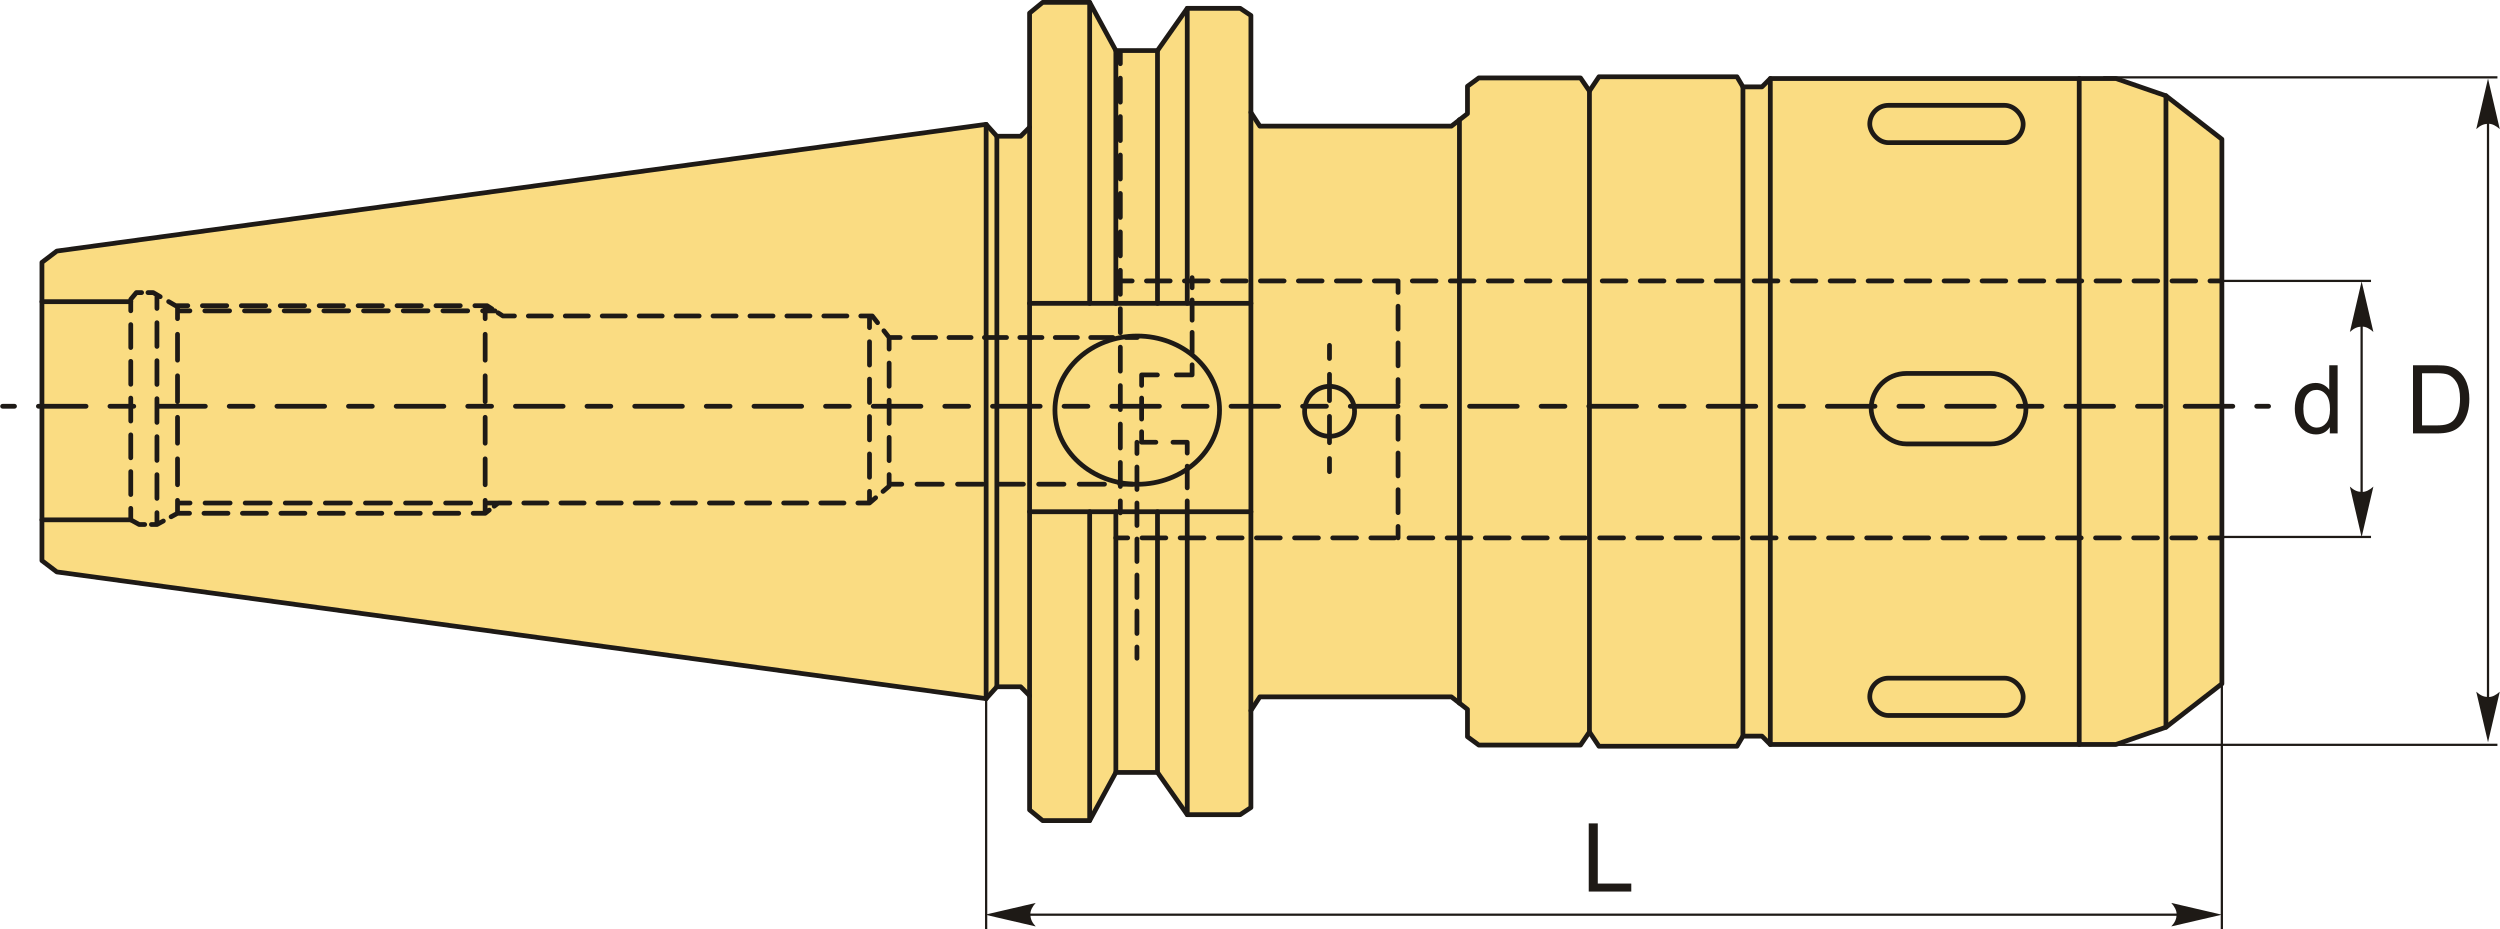 <?xml version="1.0" encoding="UTF-8"?>
<!DOCTYPE svg PUBLIC "-//W3C//DTD SVG 1.1//EN" "http://www.w3.org/Graphics/SVG/1.1/DTD/svg11.dtd">
<!-- Creator: CorelDRAW 2018 (64-Bit) -->
<svg xmlns="http://www.w3.org/2000/svg" xml:space="preserve" width="2626px" height="976px" version="1.1" style="shape-rendering:geometricPrecision; text-rendering:geometricPrecision; image-rendering:optimizeQuality; fill-rule:evenodd; clip-rule:evenodd"
viewBox="0 0 2623.5 975.24"
 xmlns:xlink="http://www.w3.org/1999/xlink">
 <defs>
  <style type="text/css">
   <![CDATA[
    .str1 {stroke:#1E1A16;stroke-width:2.36;stroke-miterlimit:22.926}
    .str0 {stroke:#1E1A16;stroke-width:5;stroke-linecap:round;stroke-linejoin:round;stroke-miterlimit:22.926}
    .fil1 {fill:none}
    .fil0 {fill:#FADC82}
    .fil2 {fill:#1E1A16;fill-rule:nonzero}
    .fil3 {fill:#1E1A16;fill-rule:nonzero}
   ]]>
  </style>
 </defs>
 <g id="Layer_x0020_1">
  <g id="_2510151132864">
   <g>
    <polygon class="fil0 str0" points="2331.82,717.68 2331.82,146.13 2273.12,100.54 2220.67,82.43 1857.86,82.43 1849.11,91.17 1829.13,91.17 1822.88,80.56 1678.01,80.56 1668.02,95.54 1658.65,81.81 1551.87,81.81 1540,90.55 1540,119.27 1523.14,132.39 1322.07,132.39 1312.7,118.02 1312.7,16.24 1301.46,8.74 1245.88,8.74 1214.66,53.08 1170.95,53.08 1143.47,2.5 1094.14,2.5 1080.4,13.74 1080.4,133.64 1071.03,143 1046.05,143 1034.81,130.51 59.4,263.52 43.79,275.39 43.79,588.41 59.4,600.28 1034.81,733.29 1046.05,720.8 1071.03,720.8 1080.4,730.17 1080.4,850.06 1094.14,861.3 1143.47,861.3 1170.95,810.72 1214.66,810.72 1245.88,855.06 1301.46,855.06 1312.7,847.57 1312.7,745.78 1322.07,731.42 1523.14,731.42 1540,744.53 1540,773.25 1551.87,782 1658.65,782 1668.02,768.26 1678.01,783.25 1822.88,783.25 1829.13,772.63 1849.11,772.63 1857.86,781.37 2220.67,781.37 2273.12,763.26 "/>
    <line class="fil1 str0" x1="2273.12" y1="763.26" x2="2273.12" y2= "100.54" />
    <line class="fil1 str0" x1="2182.08" y1="781.37" x2="2182.08" y2= "82.43" />
    <line class="fil1 str0" x1="1857.86" y1="781.37" x2="1857.86" y2= "82.43" />
    <line class="fil1 str0" x1="1829.13" y1="772.63" x2="1829.13" y2= "91.17" />
    <line class="fil1 str0" x1="1668.02" y1="768.26" x2="1668.02" y2= "95.54" />
    <line class="fil1 str0" x1="1531.57" y1="737.97" x2="1531.57" y2= "125.68" />
    <line class="fil1 str0" x1="1312.7" y1="745.78" x2="1312.7" y2= "118.02" />
    <line class="fil1 str0" x1="1080.4" y1="133.64" x2="1080.4" y2= "730.6" />
    <line class="fil1 str0" x1="1046.05" y1="720.8" x2="1046.05" y2= "143" />
    <line class="fil1 str0" x1="1034.81" y1="733.29" x2="1034.81" y2= "130.51" />
    <line class="fil1 str0" x1="1080.4" y1="318.37" x2="1312.7" y2= "318.37" />
    <line class="fil1 str0" x1="1312.7" y1="537.11" x2="1080.4" y2= "537.11" />
    <ellipse class="fil1 str0" cx="1193.4" cy="430.49" rx="86.38" ry="77.8"/>
    <line class="fil1 str0" x1="1143.47" y1="2.5" x2="1143.47" y2= "318.37" />
    <line class="fil1 str0" x1="1170.95" y1="53.08" x2="1170.95" y2= "318.37" />
    <line class="fil1 str0" x1="1214.66" y1="53.08" x2="1214.66" y2= "318.37" />
    <line class="fil1 str0" x1="1245.88" y1="8.74" x2="1245.88" y2= "318.37" />
    <circle class="fil1 str0" cx="1395.27" cy="431.71" r="26.23"/>
    <line class="fil1 str0" x1="1143.47" y1="861.3" x2="1143.47" y2= "537.11" />
    <line class="fil1 str0" x1="1170.95" y1="810.72" x2="1170.95" y2= "537.11" />
    <line class="fil1 str0" x1="1214.66" y1="810.72" x2="1214.66" y2= "537.11" />
    <line class="fil1 str0" x1="1245.88" y1="855.06" x2="1245.88" y2= "537.11" />
    <rect class="fil1 str0" x="1962.25" y="110.56" width="161" height="39.16" rx="19.58" ry="19.58"/>
    <rect class="fil1 str0" x="1962.25" y="711.79" width="161" height="39.16" rx="19.58" ry="19.58"/>
    <rect class="fil1 str0" x="1963.7" y="391.96" width="162.46" height="73.97" rx="36.99" ry="36.99"/>
    <line class="fil1 str0" x1="43.79" y1="545.6" x2="137.02" y2= "545.6" />
    <line class="fil1 str0" x1="43.79" y1="316.63" x2="137.02" y2= "316.63" />
   </g>
   <g>
    <path class="fil2" d="M140.99 305.5c0.88,-1.06 2.46,-1.2 3.52,-0.32 1.06,0.88 1.2,2.46 0.32,3.52l-3.84 -3.2zm0.64 7.04l-3.84 -3.2 3.2 -3.84 3.84 3.2 -3.2 3.84zm0 0c-0.88,1.06 -2.46,1.2 -3.52,0.32 -1.06,-0.89 -1.2,-2.46 -0.32,-3.52l3.84 3.2zm-3.91 -3.11c0.88,-1.06 2.46,-1.2 3.52,-0.32 1.06,0.88 1.2,2.46 0.32,3.52l-3.84 -3.2zm-2.62 3.14l2.62 -3.14 3.84 3.2 -2.62 3.14 -4.42 -1.6 0.58 -1.6zm3.84 3.2c-0.88,1.06 -2.46,1.2 -3.52,0.32 -1.06,-0.88 -1.2,-2.46 -0.32,-3.52l3.84 3.2zm0.58 10.45l-5 0 0 -12.05 5 0 0 12.05zm0 0c0,1.38 -1.12,2.5 -2.5,2.5 -1.38,0 -2.5,-1.12 -2.5,-2.5l5 0zm-5 14.47c0,-1.38 1.12,-2.5 2.5,-2.5 1.38,0 2.5,1.12 2.5,2.5l-5 0zm5 24.1l-5 0 0 -24.1 5 0 0 24.1zm0 0c0,1.38 -1.12,2.5 -2.5,2.5 -1.38,0 -2.5,-1.12 -2.5,-2.5l5 0zm-5 14.47c0,-1.38 1.12,-2.5 2.5,-2.5 1.38,0 2.5,1.12 2.5,2.5l-5 0zm5 24.11l-5 0 0 -24.11 5 0 0 24.11zm0 0c0,1.38 -1.12,2.49 -2.5,2.49 -1.38,0 -2.5,-1.11 -2.5,-2.49l5 0zm-5 14.46c0,-1.38 1.12,-2.5 2.5,-2.5 1.38,0 2.5,1.12 2.5,2.5l-5 0zm5 24.11l-5 0 0 -24.11 5 0 0 24.11zm0 0c0,1.38 -1.12,2.5 -2.5,2.5 -1.38,0 -2.5,-1.12 -2.5,-2.5l5 0zm-5 14.46c0,-1.38 1.12,-2.5 2.5,-2.5 1.38,0 2.5,1.12 2.5,2.5l-5 0zm5 24.11l-5 0 0 -24.11 5 0 0 24.11zm0 0c0,1.38 -1.12,2.5 -2.5,2.5 -1.38,0 -2.5,-1.12 -2.5,-2.5l5 0zm-5 14.46c0,-1.38 1.12,-2.49 2.5,-2.49 1.38,0 2.5,1.11 2.5,2.49l-5 0zm5 24.11l-5 0 0 -24.11 5 0 0 24.11zm0 0c0,1.38 -1.12,2.5 -2.5,2.5 -1.38,0 -2.5,-1.12 -2.5,-2.5l5 0zm-5 14.47c0,-1.38 1.12,-2.5 2.5,-2.5 1.38,0 2.5,1.12 2.5,2.5l-5 0zm0 12.05l0 -12.05 5 0 0 12.05 -3.71 2.19 -1.29 -2.19zm5 0c0,1.38 -1.12,2.5 -2.5,2.5 -1.38,0 -2.5,-1.12 -2.5,-2.5l5 0zm3.08 0.25l-2.43 4.36 -4.36 -2.42 2.42 -4.37 4.37 2.43zm0 0c1.2,0.66 1.64,2.19 0.97,3.39 -0.67,1.21 -2.19,1.64 -3.4,0.97l2.43 -4.36zm-2.32 4.42c-1.21,-0.67 -1.64,-2.19 -0.97,-3.4 0.67,-1.2 2.19,-1.64 3.39,-0.97l-2.42 4.37zm4.36 2.42l-4.36 -2.42 2.42 -4.37 4.37 2.43 -1.22 4.68 -1.21 -0.32zm2.43 -4.36c1.2,0.67 1.64,2.19 0.97,3.39 -0.67,1.21 -2.19,1.64 -3.4,0.97l2.43 -4.36zm4.61 -0.32l0 5 -5.83 0 0 -5 5.83 0zm0 0c1.38,0 2.5,1.12 2.5,2.5 0,1.38 -1.12,2.5 -2.5,2.5l0 -5zm6.99 5c-1.38,0 -2.49,-1.12 -2.49,-2.5 0,-1.38 1.11,-2.5 2.49,-2.5l0 5zm5.83 0l-5.83 0 0 -5 5.83 0 1.2 4.69 -1.2 0.31zm0 -5c1.38,0 2.5,1.12 2.5,2.5 0,1.38 -1.12,2.5 -2.5,2.5l0 -5zm5.55 -3.37l2.39 4.38 -6.74 3.68 -2.39 -4.38 6.74 -3.68zm0 0c1.21,-0.66 2.73,-0.22 3.39,1 0.66,1.21 0.22,2.72 -1,3.38l-2.39 -4.38zm10.49 -0.03c-1.21,0.66 -2.73,0.21 -3.39,-1 -0.66,-1.21 -0.21,-2.73 1,-3.39l2.39 4.39zm6.75 -3.68l-6.75 3.68 -2.39 -4.39 6.75 -3.68 1.19 -0.31 1.2 4.7zm-2.39 -4.39c1.21,-0.66 2.73,-0.21 3.39,1 0.66,1.21 0.21,2.73 -1,3.39l-2.39 -4.39zm13.81 -0.31l0 5 -12.62 0 0 -5 12.62 0zm0 0c1.38,0 2.5,1.12 2.5,2.5 0,1.38 -1.12,2.5 -2.5,2.5l0 -5zm15.14 5c-1.38,0 -2.5,-1.12 -2.5,-2.5 0,-1.38 1.12,-2.5 2.5,-2.5l0 5zm25.22 -5l0 5 -25.22 0 0 -5 25.22 0zm0 0c1.38,0 2.5,1.12 2.5,2.5 0,1.38 -1.12,2.5 -2.5,2.5l0 -5zm15.14 5c-1.38,0 -2.5,-1.12 -2.5,-2.5 0,-1.38 1.12,-2.5 2.5,-2.5l0 5zm25.23 -5l0 5 -25.23 0 0 -5 25.23 0zm0 0c1.38,0 2.5,1.12 2.5,2.5 0,1.38 -1.12,2.5 -2.5,2.5l0 -5zm15.13 5c-1.38,0 -2.49,-1.12 -2.49,-2.5 0,-1.38 1.11,-2.5 2.49,-2.5l0 5zm25.23 -5l0 5 -25.23 0 0 -5 25.23 0zm0 0c1.38,0 2.5,1.12 2.5,2.5 0,1.38 -1.12,2.5 -2.5,2.5l0 -5zm15.14 5c-1.38,0 -2.5,-1.12 -2.5,-2.5 0,-1.38 1.12,-2.5 2.5,-2.5l0 5zm25.23 -5l0 5 -25.23 0 0 -5 25.23 0zm0 0c1.38,0 2.49,1.12 2.49,2.5 0,1.38 -1.11,2.5 -2.49,2.5l0 -5zm15.13 5c-1.38,0 -2.5,-1.12 -2.5,-2.5 0,-1.38 1.12,-2.5 2.5,-2.5l0 5zm25.23 -5l0 5 -25.23 0 0 -5 25.23 0zm0 0c1.38,0 2.5,1.12 2.5,2.5 0,1.38 -1.12,2.5 -2.5,2.5l0 -5zm15.14 5c-1.38,0 -2.5,-1.12 -2.5,-2.5 0,-1.38 1.12,-2.5 2.5,-2.5l0 5zm25.23 -5l0 5 -25.23 0 0 -5 25.23 0zm0 0c1.38,0 2.49,1.12 2.49,2.5 0,1.38 -1.11,2.5 -2.49,2.5l0 -5zm15.13 5c-1.38,0 -2.5,-1.12 -2.5,-2.5 0,-1.38 1.12,-2.5 2.5,-2.5l0 5zm25.23 -5l0 5 -25.23 0 0 -5 25.23 0zm0 0c1.38,0 2.5,1.12 2.5,2.5 0,1.38 -1.12,2.5 -2.5,2.5l0 -5zm15.14 5c-1.38,0 -2.5,-1.12 -2.5,-2.5 0,-1.38 1.12,-2.5 2.5,-2.5l0 5zm12.61 0l-12.61 0 0 -5 12.61 0 1.54 4.47 -1.54 0.53zm0 -5c1.38,0 2.49,1.12 2.49,2.5 0,1.38 -1.11,2.5 -2.49,2.5l0 -5zm2.75 -2.83l3.08 3.92 -4.29 3.38 -3.09 -3.93 4.3 -3.37zm0 0c1.08,-0.86 2.65,-0.67 3.5,0.42 0.86,1.08 0.67,2.65 -0.42,3.5l-3.08 -3.92zm8.24 -0.12c-1.09,0.85 -2.66,0.66 -3.51,-0.43 -0.85,-1.08 -0.66,-2.65 0.42,-3.5l3.09 3.93zm4.29 -3.38l-4.29 3.38 -3.09 -3.93 4.29 -3.38 1.55 -0.53 1.54 4.46zm-3.09 -3.93c1.09,-0.85 2.66,-0.66 3.51,0.42 0.85,1.09 0.67,2.66 -0.42,3.51l-3.09 -3.93zm13.72 -0.53l0 4.99 -12.17 0 0 -4.99 12.17 0zm0 0c1.38,0 2.5,1.12 2.5,2.5 0,1.38 -1.12,2.49 -2.5,2.49l0 -4.99zm14.62 4.99c-1.38,0 -2.5,-1.11 -2.5,-2.49 0,-1.38 1.12,-2.5 2.5,-2.5l0 4.99zm24.35 -4.99l0 4.99 -24.35 0 0 -4.99 24.35 0zm0 0c1.38,0 2.5,1.12 2.5,2.5 0,1.38 -1.12,2.49 -2.5,2.49l0 -4.99zm14.61 4.99c-1.38,0 -2.5,-1.11 -2.5,-2.49 0,-1.38 1.12,-2.5 2.5,-2.5l0 4.99zm24.35 -4.99l0 4.99 -24.35 0 0 -4.99 24.35 0zm0 0c1.38,0 2.5,1.12 2.5,2.5 0,1.38 -1.12,2.49 -2.5,2.49l0 -4.99zm14.61 4.99c-1.37,0 -2.49,-1.11 -2.49,-2.49 0,-1.38 1.12,-2.5 2.49,-2.5l0 4.99zm24.36 -4.99l0 4.99 -24.36 0 0 -4.99 24.36 0zm0 0c1.38,0 2.5,1.12 2.5,2.5 0,1.38 -1.12,2.49 -2.5,2.49l0 -4.99zm14.61 4.99c-1.38,0 -2.5,-1.11 -2.5,-2.49 0,-1.38 1.12,-2.5 2.5,-2.5l0 4.99zm24.35 -4.99l0 4.99 -24.35 0 0 -4.99 24.35 0zm0 0c1.38,0 2.5,1.12 2.5,2.5 0,1.38 -1.12,2.49 -2.5,2.49l0 -4.99zm14.61 4.99c-1.37,0 -2.49,-1.11 -2.49,-2.49 0,-1.38 1.12,-2.5 2.49,-2.5l0 4.99zm24.36 -4.99l0 4.99 -24.36 0 0 -4.99 24.36 0zm0 0c1.38,0 2.5,1.12 2.5,2.5 0,1.38 -1.12,2.49 -2.5,2.49l0 -4.99zm14.61 4.99c-1.38,0 -2.5,-1.11 -2.5,-2.49 0,-1.38 1.12,-2.5 2.5,-2.5l0 4.99zm24.35 -4.99l0 4.99 -24.35 0 0 -4.99 24.35 0zm0 0c1.38,0 2.5,1.12 2.5,2.5 0,1.38 -1.12,2.49 -2.5,2.49l0 -4.99zm14.62 4.99c-1.38,0 -2.5,-1.11 -2.5,-2.49 0,-1.38 1.12,-2.5 2.5,-2.5l0 4.99zm24.35 -4.99l0 4.99 -24.35 0 0 -4.99 24.35 0zm0 0c1.38,0 2.5,1.12 2.5,2.5 0,1.38 -1.12,2.49 -2.5,2.49l0 -4.99zm14.61 4.99c-1.38,0 -2.5,-1.11 -2.5,-2.49 0,-1.38 1.12,-2.5 2.5,-2.5l0 4.99zm24.35 -4.99l0 4.99 -24.35 0 0 -4.99 24.35 0zm0 0c1.38,0 2.5,1.12 2.5,2.5 0,1.38 -1.12,2.49 -2.5,2.49l0 -4.99zm14.62 4.99c-1.38,0 -2.5,-1.11 -2.5,-2.49 0,-1.38 1.12,-2.5 2.5,-2.5l0 4.99zm24.35 -4.99l0 4.99 -24.35 0 0 -4.99 24.35 0zm0 0c1.38,0 2.5,1.12 2.5,2.5 0,1.38 -1.12,2.49 -2.5,2.49l0 -4.99zm14.61 4.99c-1.38,0 -2.5,-1.11 -2.5,-2.49 0,-1.38 1.12,-2.5 2.5,-2.5l0 4.99zm12.18 0l-12.18 0 0 -4.99 12.18 0 1.63 4.39 -1.63 0.6zm0 -4.99c1.38,0 2.5,1.12 2.5,2.5 0,1.38 -1.12,2.49 -2.5,2.49l0 -4.99zm4.82 -4.92l3.25 3.79 -6.44 5.52 -3.25 -3.79 6.44 -5.52zm0 0c1.04,-0.9 2.62,-0.78 3.52,0.27 0.89,1.05 0.77,2.63 -0.27,3.52l-3.25 -3.79zm10.98 -2.83c-1.05,0.89 -2.63,0.77 -3.53,-0.27 -0.89,-1.05 -0.77,-2.63 0.28,-3.53l3.25 3.8zm6.44 -5.52l-6.44 5.52 -3.25 -3.8 6.44 -5.52 4.12 1.9 -0.87 1.9zm-3.25 -3.8c1.04,-0.89 2.62,-0.77 3.52,0.27 0.9,1.05 0.77,2.63 -0.27,3.53l-3.25 -3.8zm-0.88 -10.29l5 0 0 12.19 -5 0 0 -12.19zm0 0c0,-1.38 1.12,-2.5 2.5,-2.5 1.38,0 2.5,1.12 2.5,2.5l-5 0zm5 -14.63c0,1.38 -1.12,2.5 -2.5,2.5 -1.38,0 -2.5,-1.12 -2.5,-2.5l5 0zm-5 -24.39l5 0 0 24.39 -5 0 0 -24.39zm0 0c0,-1.38 1.12,-2.5 2.5,-2.5 1.38,0 2.5,1.12 2.5,2.5l-5 0zm5 -14.63c0,1.38 -1.12,2.5 -2.5,2.5 -1.38,0 -2.5,-1.12 -2.5,-2.5l5 0zm-5 -24.38l5 0 0 24.38 -5 0 0 -24.38zm0 0c0,-1.38 1.12,-2.5 2.5,-2.5 1.38,0 2.5,1.12 2.5,2.5l-5 0zm5 -14.63c0,1.38 -1.12,2.5 -2.5,2.5 -1.38,0 -2.5,-1.12 -2.5,-2.5l5 0zm-5 -24.39l5 0 0 24.39 -5 0 0 -24.39zm0 0c0,-1.38 1.12,-2.49 2.5,-2.49 1.38,0 2.5,1.11 2.5,2.49l-5 0zm5 -14.63c0,1.38 -1.12,2.5 -2.5,2.5 -1.38,0 -2.5,-1.12 -2.5,-2.5l5 0zm0 -12.19l0 12.19 -5 0 0 -12.19 4.47 -1.54 0.53 1.54zm-5 0c0,-1.38 1.12,-2.5 2.5,-2.5 1.38,0 2.5,1.12 2.5,2.5l-5 0zm-4.99 -5.51l3.94 -3.08 5.52 7.05 -3.94 3.08 -5.52 -7.05zm0 0c-0.85,-1.09 -0.65,-2.66 0.43,-3.51 1.09,-0.85 2.66,-0.66 3.51,0.43l-3.94 3.08zm-2.69 -11.55c0.85,1.09 0.66,2.66 -0.42,3.51 -1.09,0.85 -2.66,0.66 -3.51,-0.43l3.93 -3.08zm-5.52 -7.05l5.52 7.05 -3.93 3.08 -5.52 -7.05 1.96 -4.04 1.97 0.96zm-3.93 3.08c-0.85,-1.09 -0.66,-2.66 0.43,-3.51 1.08,-0.85 2.65,-0.66 3.5,0.43l-3.93 3.08zm-10.15 0.96l0 -5 12.11 0 0 5 -12.11 0zm0 0c-1.38,0 -2.5,-1.12 -2.5,-2.5 0,-1.38 1.12,-2.5 2.5,-2.5l0 5zm-14.54 -5c1.38,0 2.5,1.12 2.5,2.5 0,1.38 -1.12,2.5 -2.5,2.5l0 -5zm-24.23 5l0 -5 24.23 0 0 5 -24.23 0zm0 0c-1.38,0 -2.5,-1.12 -2.5,-2.5 0,-1.38 1.12,-2.5 2.5,-2.5l0 5zm-14.54 -5c1.38,0 2.5,1.12 2.5,2.5 0,1.38 -1.12,2.5 -2.5,2.5l0 -5zm-24.23 5l0 -5 24.23 0 0 5 -24.23 0zm0 0c-1.38,0 -2.5,-1.12 -2.5,-2.5 0,-1.38 1.12,-2.5 2.5,-2.5l0 5zm-14.54 -5c1.38,0 2.5,1.12 2.5,2.5 0,1.38 -1.12,2.5 -2.5,2.5l0 -5zm-24.23 5l0 -5 24.23 0 0 5 -24.23 0zm0 0c-1.38,0 -2.5,-1.12 -2.5,-2.5 0,-1.38 1.12,-2.5 2.5,-2.5l0 5zm-14.54 -5c1.38,0 2.5,1.12 2.5,2.5 0,1.38 -1.12,2.5 -2.5,2.5l0 -5zm-24.23 5l0 -5 24.23 0 0 5 -24.23 0zm0 0c-1.38,0 -2.5,-1.12 -2.5,-2.5 0,-1.38 1.12,-2.5 2.5,-2.5l0 5zm-14.54 -5c1.38,0 2.5,1.12 2.5,2.5 0,1.38 -1.12,2.5 -2.5,2.5l0 -5zm-24.23 5l0 -5 24.23 0 0 5 -24.23 0zm0 0c-1.38,0 -2.5,-1.12 -2.5,-2.5 0,-1.38 1.12,-2.5 2.5,-2.5l0 5zm-14.54 -5c1.38,0 2.5,1.12 2.5,2.5 0,1.38 -1.12,2.5 -2.5,2.5l0 -5zm-24.23 5l0 -5 24.23 0 0 5 -24.23 0zm0 0c-1.38,0 -2.5,-1.12 -2.5,-2.5 0,-1.38 1.12,-2.5 2.5,-2.5l0 5zm-14.54 -5c1.38,0 2.5,1.12 2.5,2.5 0,1.38 -1.12,2.5 -2.5,2.5l0 -5zm-24.23 5l0 -5 24.23 0 0 5 -24.23 0zm0 0c-1.38,0 -2.49,-1.12 -2.49,-2.5 0,-1.38 1.11,-2.5 2.49,-2.5l0 5zm-14.53 -5c1.37,0 2.49,1.12 2.49,2.5 0,1.38 -1.12,2.5 -2.49,2.5l0 -5zm-24.24 5l0 -5 24.24 0 0 5 -24.24 0zm0 0c-1.37,0 -2.49,-1.12 -2.49,-2.5 0,-1.38 1.12,-2.5 2.49,-2.5l0 5zm-14.53 -5c1.38,0 2.49,1.12 2.49,2.5 0,1.38 -1.11,2.5 -2.49,2.5l0 -5zm-24.23 5l0 -5 24.23 0 0 5 -24.23 0zm0 0c-1.38,0 -2.5,-1.12 -2.5,-2.5 0,-1.38 1.12,-2.5 2.5,-2.5l0 5zm-14.54 -5c1.38,0 2.49,1.12 2.49,2.5 0,1.38 -1.11,2.5 -2.49,2.5l0 -5zm-12.12 0l12.12 0 0 5 -12.12 0 -1.35 -0.41 1.35 -4.59zm0 5c-1.38,0 -2.49,-1.12 -2.49,-2.5 0,-1.38 1.11,-2.5 2.49,-2.5l0 5zm-6.57 -3.78l2.72 -4.19 5.21 3.37 -2.71 4.19 -5.22 -3.37zm0 0c-1.15,-0.75 -1.49,-2.3 -0.74,-3.45 0.75,-1.16 2.3,-1.49 3.46,-0.74l-2.72 4.19zm-3.54 -8.24c1.16,0.75 1.49,2.3 0.74,3.45 -0.75,1.16 -2.3,1.49 -3.45,0.74l2.71 -4.19zm-5.21 -3.38l5.21 3.38 -2.71 4.19 -5.22 -3.37 1.36 -4.6 1.36 0.4zm-2.72 4.2c-1.16,-0.75 -1.49,-2.3 -0.74,-3.46 0.75,-1.15 2.3,-1.49 3.46,-0.74l-2.72 4.2zm-11.41 0.4l0 -5 12.77 0 0 5 -12.77 0zm0 0c-1.38,0 -2.5,-1.12 -2.5,-2.5 0,-1.38 1.12,-2.5 2.5,-2.5l0 5zm-15.32 -5c1.38,0 2.5,1.12 2.5,2.5 0,1.38 -1.12,2.5 -2.5,2.5l0 -5zm-25.53 5l0 -5 25.53 0 0 5 -25.53 0zm0 0c-1.38,0 -2.5,-1.12 -2.5,-2.5 0,-1.38 1.12,-2.5 2.5,-2.5l0 5zm-15.32 -5c1.37,0 2.49,1.12 2.49,2.5 0,1.38 -1.12,2.5 -2.49,2.5l0 -5zm-25.54 5l0 -5 25.54 0 0 5 -25.54 0zm0 0c-1.38,0 -2.5,-1.12 -2.5,-2.5 0,-1.38 1.12,-2.5 2.5,-2.5l0 5zm-15.32 -5c1.38,0 2.5,1.12 2.5,2.5 0,1.38 -1.12,2.5 -2.5,2.5l0 -5zm-25.54 5l0 -5 25.54 0 0 5 -25.54 0zm0 0c-1.37,0 -2.49,-1.12 -2.49,-2.5 0,-1.38 1.12,-2.5 2.49,-2.5l0 5zm-15.32 -5c1.38,0 2.5,1.12 2.5,2.5 0,1.38 -1.12,2.5 -2.5,2.5l0 -5zm-25.53 5l0 -5 25.53 0 0 5 -25.53 0zm0 0c-1.38,0 -2.5,-1.12 -2.5,-2.5 0,-1.38 1.12,-2.5 2.5,-2.5l0 5zm-15.32 -5c1.38,0 2.5,1.12 2.5,2.5 0,1.38 -1.12,2.5 -2.5,2.5l0 -5zm-25.54 5l0 -5 25.54 0 0 5 -25.54 0zm0 0c-1.37,0 -2.49,-1.12 -2.49,-2.5 0,-1.38 1.12,-2.5 2.49,-2.5l0 5zm-15.32 -5c1.38,0 2.5,1.12 2.5,2.5 0,1.38 -1.12,2.5 -2.5,2.5l0 -5zm-25.53 5l0 -5 25.53 0 0 5 -25.53 0zm0 0c-1.38,0 -2.5,-1.12 -2.5,-2.5 0,-1.38 1.12,-2.5 2.5,-2.5l0 5zm-15.32 -5c1.38,0 2.5,1.12 2.5,2.5 0,1.38 -1.12,2.5 -2.5,2.5l0 -5zm-25.54 5l0 -5 25.54 0 0 5 -25.54 0zm0 0c-1.38,0 -2.49,-1.12 -2.49,-2.5 0,-1.38 1.11,-2.5 2.49,-2.5l0 5zm-15.32 -5c1.38,0 2.5,1.12 2.5,2.5 0,1.38 -1.12,2.5 -2.5,2.5l0 -5zm-12.76 0l12.76 0 0 5 -12.76 0 -1.26 -0.34 1.26 -4.66zm0 5c-1.38,0 -2.5,-1.12 -2.5,-2.5 0,-1.38 1.12,-2.5 2.5,-2.5l0 5zm-8.62 -4.63l2.52 -4.32 7.36 4.29 -2.52 4.32 -7.36 -4.29zm0 0c-1.19,-0.7 -1.59,-2.23 -0.9,-3.42 0.7,-1.19 2.23,-1.59 3.42,-0.9l-2.52 4.32zm-6.31 -9.47c1.19,0.69 1.59,2.22 0.9,3.41 -0.7,1.19 -2.23,1.6 -3.42,0.9l2.52 -4.31zm-7.37 -4.3l7.37 4.3 -2.52 4.31 -7.36 -4.29 1.26 -4.66 1.25 0.34zm-2.51 4.32c-1.19,-0.7 -1.59,-2.23 -0.9,-3.42 0.69,-1.19 2.22,-1.59 3.41,-0.9l-2.51 4.32zm-4.26 0.34l0 -5 5.52 0 0 5 -5.52 0zm0 0c-1.38,0 -2.5,-1.12 -2.5,-2.5 0,-1.38 1.12,-2.5 2.5,-2.5l0 5zm-6.63 -5c1.38,0 2.5,1.12 2.5,2.5 0,1.38 -1.12,2.5 -2.5,2.5l0 -5zm-5.52 0l5.52 0 0 5 -5.52 0 -1.92 -4.1 1.92 -0.9zm0 5c-1.38,0 -2.5,-1.12 -2.5,-2.5 0,-1.38 1.12,-2.5 2.5,-2.5l0 5zm24.09 240.91c0,1.38 -1.12,2.5 -2.5,2.5 -1.38,0 -2.5,-1.12 -2.5,-2.5l5 0zm-5 -12.46l5 0 0 12.46 -5 0 0 -12.46zm0 0c0,-1.38 1.12,-2.5 2.5,-2.5 1.38,0 2.5,1.12 2.5,2.5l-5 0zm5 -14.95c0,1.38 -1.12,2.5 -2.5,2.5 -1.38,0 -2.5,-1.12 -2.5,-2.5l5 0zm-5 -24.92l5 0 0 24.92 -5 0 0 -24.92zm0 0c0,-1.38 1.12,-2.5 2.5,-2.5 1.38,0 2.5,1.12 2.5,2.5l-5 0zm5 -14.96c0,1.38 -1.12,2.5 -2.5,2.5 -1.38,0 -2.5,-1.12 -2.5,-2.5l5 0zm-5 -24.92l5 0 0 24.92 -5 0 0 -24.92zm0 0c0,-1.38 1.12,-2.5 2.5,-2.5 1.38,0 2.5,1.12 2.5,2.5l-5 0zm5 -14.95c0,1.38 -1.12,2.5 -2.5,2.5 -1.38,0 -2.5,-1.12 -2.5,-2.5l5 0zm-5 -24.92l5 0 0 24.92 -5 0 0 -24.92zm0 0c0,-1.38 1.12,-2.5 2.5,-2.5 1.38,0 2.5,1.12 2.5,2.5l-5 0zm5 -14.95c0,1.37 -1.12,2.49 -2.5,2.49 -1.38,0 -2.5,-1.12 -2.5,-2.49l5 0zm-5 -24.93l5 0 0 24.93 -5 0 0 -24.93zm0 0c0,-1.38 1.12,-2.49 2.5,-2.49 1.38,0 2.5,1.11 2.5,2.49l-5 0zm5 -14.95c0,1.38 -1.12,2.5 -2.5,2.5 -1.38,0 -2.5,-1.12 -2.5,-2.5l5 0zm-5 -24.92l5 0 0 24.92 -5 0 0 -24.92zm0 0c0,-1.38 1.12,-2.5 2.5,-2.5 1.38,0 2.5,1.12 2.5,2.5l-5 0zm5 -14.95c0,1.38 -1.12,2.5 -2.5,2.5 -1.38,0 -2.5,-1.12 -2.5,-2.5l5 0zm0 -12.46l0 12.46 -5 0 0 -12.46 5 0zm-5 0c0,-1.38 1.12,-2.5 2.5,-2.5 1.38,0 2.5,1.12 2.5,2.5l-5 0zm26.59 227.46c0,1.38 -1.12,2.5 -2.5,2.5 -1.38,0 -2.49,-1.12 -2.49,-2.5l4.99 0zm-4.99 -13.62l4.99 0 0 13.62 -4.99 0 0 -13.62zm0 0c0,-1.37 1.11,-2.49 2.49,-2.49 1.38,0 2.5,1.12 2.5,2.49l-4.99 0zm4.99 -16.34c0,1.38 -1.12,2.5 -2.5,2.5 -1.38,0 -2.49,-1.12 -2.49,-2.5l4.99 0zm-4.99 -27.23l4.99 0 0 27.23 -4.99 0 0 -27.23zm0 0c0,-1.38 1.11,-2.5 2.49,-2.5 1.38,0 2.5,1.12 2.5,2.5l-4.99 0zm4.99 -16.35c0,1.38 -1.12,2.5 -2.5,2.5 -1.38,0 -2.49,-1.12 -2.49,-2.5l4.99 0zm-4.99 -27.23l4.99 0 0 27.23 -4.99 0 0 -27.23zm0 0c0,-1.38 1.11,-2.5 2.49,-2.5 1.38,0 2.5,1.12 2.5,2.5l-4.99 0zm4.99 -16.34c0,1.38 -1.12,2.49 -2.5,2.49 -1.38,0 -2.49,-1.11 -2.49,-2.49l4.99 0zm-4.99 -27.24l4.99 0 0 27.24 -4.99 0 0 -27.24zm0 0c0,-1.38 1.11,-2.5 2.49,-2.5 1.38,0 2.5,1.12 2.5,2.5l-4.99 0zm4.99 -16.34c0,1.38 -1.12,2.5 -2.5,2.5 -1.38,0 -2.49,-1.12 -2.49,-2.5l4.99 0zm-4.99 -27.24l4.99 0 0 27.24 -4.99 0 0 -27.24zm0 0c0,-1.38 1.11,-2.49 2.49,-2.49 1.38,0 2.5,1.11 2.5,2.49l-4.99 0zm4.99 -16.34c0,1.38 -1.12,2.5 -2.5,2.5 -1.38,0 -2.49,-1.12 -2.49,-2.5l4.99 0zm0 -13.62l0 13.62 -4.99 0 0 -13.62 4.99 0zm-4.99 0c0,-1.38 1.11,-2.5 2.49,-2.5 1.38,0 2.5,1.12 2.5,2.5l-4.99 0zm335.71 2.9c1.38,0 2.5,1.12 2.5,2.5 0,1.38 -1.12,2.5 -2.5,2.5l0 -5zm-13.01 5l0 -5 13.01 0 0 5 -13.01 0zm0 0c-1.38,0 -2.5,-1.12 -2.5,-2.5 0,-1.38 1.12,-2.5 2.5,-2.5l0 5zm-15.62 -5c1.38,0 2.49,1.12 2.49,2.5 0,1.38 -1.11,2.5 -2.49,2.5l0 -5zm-26.04 5l0 -5 26.04 0 0 5 -26.04 0zm0 0c-1.38,0 -2.49,-1.12 -2.49,-2.5 0,-1.38 1.11,-2.5 2.49,-2.5l0 5zm-15.62 -5c1.38,0 2.5,1.12 2.5,2.5 0,1.38 -1.12,2.5 -2.5,2.5l0 -5zm-26.03 5l0 -5 26.03 0 0 5 -26.03 0zm0 0c-1.38,0 -2.5,-1.12 -2.5,-2.5 0,-1.38 1.12,-2.5 2.5,-2.5l0 5zm-15.62 -5c1.38,0 2.5,1.12 2.5,2.5 0,1.38 -1.12,2.5 -2.5,2.5l0 -5zm-26.03 5l0 -5 26.03 0 0 5 -26.03 0zm0 0c-1.38,0 -2.5,-1.12 -2.5,-2.5 0,-1.38 1.12,-2.5 2.5,-2.5l0 5zm-15.62 -5c1.38,0 2.5,1.12 2.5,2.5 0,1.38 -1.12,2.5 -2.5,2.5l0 -5zm-26.03 5l0 -5 26.03 0 0 5 -26.03 0zm0 0c-1.38,0 -2.5,-1.12 -2.5,-2.5 0,-1.38 1.12,-2.5 2.5,-2.5l0 5zm-15.62 -5c1.38,0 2.5,1.12 2.5,2.5 0,1.38 -1.12,2.5 -2.5,2.5l0 -5zm-26.04 5l0 -5 26.04 0 0 5 -26.04 0zm0 0c-1.37,0 -2.49,-1.12 -2.49,-2.5 0,-1.38 1.12,-2.5 2.49,-2.5l0 5zm-15.61 -5c1.37,0 2.49,1.12 2.49,2.5 0,1.38 -1.12,2.5 -2.49,2.5l0 -5zm-26.04 5l0 -5 26.04 0 0 5 -26.04 0zm0 0c-1.38,0 -2.5,-1.12 -2.5,-2.5 0,-1.38 1.12,-2.5 2.5,-2.5l0 5zm-15.62 -5c1.38,0 2.5,1.12 2.5,2.5 0,1.38 -1.12,2.5 -2.5,2.5l0 -5zm-26.03 5l0 -5 26.03 0 0 5 -26.03 0zm0 0c-1.38,0 -2.5,-1.12 -2.5,-2.5 0,-1.38 1.12,-2.5 2.5,-2.5l0 5zm-15.62 -5c1.38,0 2.5,1.12 2.5,2.5 0,1.38 -1.12,2.5 -2.5,2.5l0 -5zm-13.02 0l13.02 0 0 5 -13.02 0 0 -5zm0 5c-1.38,0 -2.49,-1.12 -2.49,-2.5 0,-1.38 1.11,-2.5 2.49,-2.5l0 5zm336.66 196.7c1.38,0 2.5,1.12 2.5,2.5 0,1.38 -1.12,2.49 -2.5,2.49l0 -4.99zm-13.15 4.99l0 -4.99 13.15 0 0 4.99 -13.15 0zm0 0c-1.38,0 -2.5,-1.11 -2.5,-2.49 0,-1.38 1.12,-2.5 2.5,-2.5l0 4.99zm-15.78 -4.99c1.38,0 2.49,1.12 2.49,2.5 0,1.38 -1.11,2.49 -2.49,2.49l0 -4.99zm-26.3 4.99l0 -4.99 26.3 0 0 4.99 -26.3 0zm0 0c-1.38,0 -2.5,-1.11 -2.5,-2.49 0,-1.38 1.12,-2.5 2.5,-2.5l0 4.99zm-15.78 -4.99c1.38,0 2.49,1.12 2.49,2.5 0,1.38 -1.11,2.49 -2.49,2.49l0 -4.99zm-26.3 4.99l0 -4.99 26.3 0 0 4.99 -26.3 0zm0 0c-1.38,0 -2.5,-1.11 -2.5,-2.49 0,-1.38 1.12,-2.5 2.5,-2.5l0 4.99zm-15.78 -4.99c1.37,0 2.49,1.12 2.49,2.5 0,1.38 -1.12,2.49 -2.49,2.49l0 -4.99zm-26.31 4.99l0 -4.99 26.31 0 0 4.99 -26.31 0zm0 0c-1.37,0 -2.49,-1.11 -2.49,-2.49 0,-1.38 1.12,-2.5 2.49,-2.5l0 4.99zm-15.78 -4.99c1.38,0 2.5,1.12 2.5,2.5 0,1.38 -1.12,2.49 -2.5,2.49l0 -4.99zm-26.3 4.99l0 -4.99 26.3 0 0 4.99 -26.3 0zm0 0c-1.38,0 -2.49,-1.11 -2.49,-2.49 0,-1.38 1.11,-2.5 2.49,-2.5l0 4.99zm-15.78 -4.99c1.38,0 2.5,1.12 2.5,2.5 0,1.38 -1.12,2.49 -2.5,2.49l0 -4.99zm-26.3 4.99l0 -4.99 26.3 0 0 4.99 -26.3 0zm0 0c-1.38,0 -2.49,-1.11 -2.49,-2.49 0,-1.38 1.11,-2.5 2.49,-2.5l0 4.99zm-15.78 -4.99c1.38,0 2.5,1.12 2.5,2.5 0,1.38 -1.12,2.49 -2.5,2.49l0 -4.99zm-26.3 4.99l0 -4.99 26.3 0 0 4.99 -26.3 0zm0 0c-1.38,0 -2.49,-1.11 -2.49,-2.49 0,-1.38 1.11,-2.5 2.49,-2.5l0 4.99zm-15.78 -4.99c1.38,0 2.5,1.12 2.5,2.5 0,1.38 -1.12,2.49 -2.5,2.49l0 -4.99zm-26.3 4.99l0 -4.99 26.3 0 0 4.99 -26.3 0zm0 0c-1.38,0 -2.49,-1.11 -2.49,-2.49 0,-1.38 1.11,-2.5 2.49,-2.5l0 4.99zm-15.78 -4.99c1.38,0 2.5,1.12 2.5,2.5 0,1.38 -1.12,2.49 -2.5,2.49l0 -4.99zm-13.16 0l13.16 0 0 4.99 -13.16 0 0 -4.99zm0 4.99c-1.38,0 -2.49,-1.11 -2.49,-2.49 0,-1.38 1.11,-2.5 2.49,-2.5l0 4.99zm728.81 -2.49c0,1.38 -1.12,2.49 -2.5,2.49 -1.38,0 -2.5,-1.11 -2.5,-2.49l5 0zm-5 -12.27l5 0 0 12.27 -5 0 0 -12.27zm0 0c0,-1.38 1.12,-2.5 2.5,-2.5 1.38,0 2.5,1.12 2.5,2.5l-5 0zm5 -14.72c0,1.38 -1.12,2.49 -2.5,2.49 -1.38,0 -2.5,-1.11 -2.5,-2.49l5 0zm-5 -24.54l5 0 0 24.54 -5 0 0 -24.54zm0 0c0,-1.38 1.12,-2.5 2.5,-2.5 1.38,0 2.5,1.12 2.5,2.5l-5 0zm5 -14.72c0,1.37 -1.12,2.49 -2.5,2.49 -1.38,0 -2.5,-1.12 -2.5,-2.49l5 0zm-5 -24.54l5 0 0 24.54 -5 0 0 -24.54zm0 0c0,-1.38 1.12,-2.5 2.5,-2.5 1.38,0 2.5,1.12 2.5,2.5l-5 0zm5 -14.72c0,1.37 -1.12,2.49 -2.5,2.49 -1.38,0 -2.5,-1.12 -2.5,-2.49l5 0zm-5 -24.54l5 0 0 24.54 -5 0 0 -24.54zm0 0c0,-1.38 1.12,-2.5 2.5,-2.5 1.38,0 2.5,1.12 2.5,2.5l-5 0zm5 -14.73c0,1.38 -1.12,2.5 -2.5,2.5 -1.38,0 -2.5,-1.12 -2.5,-2.5l5 0zm-5 -24.53l5 0 0 24.53 -5 0 0 -24.53zm0 0c0,-1.38 1.12,-2.5 2.5,-2.5 1.38,0 2.5,1.12 2.5,2.5l-5 0zm5 -14.73c0,1.38 -1.12,2.5 -2.5,2.5 -1.38,0 -2.5,-1.12 -2.5,-2.5l5 0zm0 -12.26l0 12.26 -5 0 0 -12.26 5 0zm-5 0c0,-1.38 1.12,-2.5 2.5,-2.5 1.38,0 2.5,1.12 2.5,2.5l-5 0zm-398.4 207.09c0,1.38 -1.11,2.5 -2.49,2.5 -1.38,0 -2.5,-1.12 -2.5,-2.5l4.99 0zm-4.99 -13.62l4.99 0 0 13.62 -4.99 0 0 -13.62zm0 0c0,-1.37 1.12,-2.49 2.5,-2.49 1.38,0 2.49,1.12 2.49,2.49l-4.99 0zm4.99 -16.34c0,1.38 -1.11,2.5 -2.49,2.5 -1.38,0 -2.5,-1.12 -2.5,-2.5l4.99 0zm-4.99 -27.23l4.99 0 0 27.23 -4.99 0 0 -27.23zm0 0c0,-1.38 1.12,-2.5 2.5,-2.5 1.38,0 2.49,1.12 2.49,2.5l-4.99 0zm4.99 -16.35c0,1.38 -1.11,2.5 -2.49,2.5 -1.38,0 -2.5,-1.12 -2.5,-2.5l4.99 0zm-4.99 -27.23l4.99 0 0 27.23 -4.99 0 0 -27.23zm0 0c0,-1.38 1.12,-2.5 2.5,-2.5 1.38,0 2.49,1.12 2.49,2.5l-4.99 0zm4.99 -16.34c0,1.38 -1.11,2.49 -2.49,2.49 -1.38,0 -2.5,-1.11 -2.5,-2.49l4.99 0zm-4.99 -27.24l4.99 0 0 27.24 -4.99 0 0 -27.24zm0 0c0,-1.38 1.12,-2.5 2.5,-2.5 1.38,0 2.49,1.12 2.49,2.5l-4.99 0zm4.99 -16.34c0,1.38 -1.11,2.5 -2.49,2.5 -1.38,0 -2.5,-1.12 -2.5,-2.5l4.99 0zm-4.99 -27.24l4.99 0 0 27.24 -4.99 0 0 -27.24zm0 0c0,-1.38 1.12,-2.49 2.5,-2.49 1.38,0 2.49,1.11 2.49,2.49l-4.99 0zm4.99 -16.34c0,1.38 -1.11,2.5 -2.49,2.5 -1.38,0 -2.5,-1.12 -2.5,-2.5l4.99 0zm0 -13.62l0 13.62 -4.99 0 0 -13.62 4.99 0zm-4.99 0c0,-1.38 1.12,-2.5 2.5,-2.5 1.38,0 2.49,1.12 2.49,2.5l-4.99 0zm426.5 35.87c-1.38,0 -2.5,-1.12 -2.5,-2.5 0,-1.38 1.12,-2.5 2.5,-2.5l0 5zm11.63 -5l0 5 -11.63 0 0 -5 11.63 0zm0 0c1.38,0 2.5,1.12 2.5,2.5 0,1.38 -1.12,2.5 -2.5,2.5l0 -5zm13.95 5c-1.38,0 -2.5,-1.12 -2.5,-2.5 0,-1.38 1.12,-2.5 2.5,-2.5l0 5zm23.25 -5l0 5 -23.25 0 0 -5 23.25 0zm0 0c1.38,0 2.49,1.12 2.49,2.5 0,1.38 -1.11,2.5 -2.49,2.5l0 -5zm13.95 5c-1.38,0 -2.5,-1.12 -2.5,-2.5 0,-1.38 1.12,-2.5 2.5,-2.5l0 5zm23.24 -5l0 5 -23.24 0 0 -5 23.24 0zm0 0c1.38,0 2.5,1.12 2.5,2.5 0,1.38 -1.12,2.5 -2.5,2.5l0 -5zm13.95 5c-1.38,0 -2.49,-1.12 -2.49,-2.5 0,-1.38 1.11,-2.5 2.49,-2.5l0 5zm23.25 -5l0 5 -23.25 0 0 -5 23.25 0zm0 0c1.38,0 2.5,1.12 2.5,2.5 0,1.38 -1.12,2.5 -2.5,2.5l0 -5zm13.95 5c-1.38,0 -2.5,-1.12 -2.5,-2.5 0,-1.38 1.12,-2.5 2.5,-2.5l0 5zm23.25 -5l0 5 -23.25 0 0 -5 23.25 0zm0 0c1.38,0 2.5,1.12 2.5,2.5 0,1.38 -1.12,2.5 -2.5,2.5l0 -5zm13.95 5c-1.38,0 -2.5,-1.12 -2.5,-2.5 0,-1.38 1.12,-2.5 2.5,-2.5l0 5zm23.25 -5l0 5 -23.25 0 0 -5 23.25 0zm0 0c1.38,0 2.5,1.12 2.5,2.5 0,1.38 -1.12,2.5 -2.5,2.5l0 -5zm13.95 5c-1.38,0 -2.5,-1.12 -2.5,-2.5 0,-1.38 1.12,-2.5 2.5,-2.5l0 5zm23.25 -5l0 5 -23.25 0 0 -5 23.25 0zm0 0c1.38,0 2.5,1.12 2.5,2.5 0,1.38 -1.12,2.5 -2.5,2.5l0 -5zm13.95 5c-1.38,0 -2.5,-1.12 -2.5,-2.5 0,-1.38 1.12,-2.5 2.5,-2.5l0 5zm11.62 0l-11.62 0 0 -5 11.62 0 0 5zm0 -5c1.38,0 2.5,1.12 2.5,2.5 0,1.38 -1.12,2.5 -2.5,2.5l0 -5zm-5.09 153.95c1.38,0 2.5,1.12 2.5,2.5 0,1.38 -1.12,2.5 -2.5,2.5l0 -5zm-13.3 5l0 -5 13.3 0 0 5 -13.3 0zm0 0c-1.38,0 -2.49,-1.12 -2.49,-2.5 0,-1.38 1.11,-2.5 2.49,-2.5l0 5zm-15.95 -5c1.38,0 2.5,1.12 2.5,2.5 0,1.38 -1.12,2.5 -2.5,2.5l0 -5zm-26.6 5l0 -5 26.6 0 0 5 -26.6 0zm0 0c-1.37,0 -2.49,-1.12 -2.49,-2.5 0,-1.38 1.12,-2.5 2.49,-2.5l0 5zm-15.95 -5c1.38,0 2.5,1.12 2.5,2.5 0,1.38 -1.12,2.5 -2.5,2.5l0 -5zm-26.59 5l0 -5 26.59 0 0 5 -26.59 0zm0 0c-1.38,0 -2.5,-1.12 -2.5,-2.5 0,-1.38 1.12,-2.5 2.5,-2.5l0 5zm-15.96 -5c1.38,0 2.5,1.12 2.5,2.5 0,1.38 -1.12,2.5 -2.5,2.5l0 -5zm-26.59 5l0 -5 26.59 0 0 5 -26.59 0zm0 0c-1.38,0 -2.5,-1.12 -2.5,-2.5 0,-1.38 1.12,-2.5 2.5,-2.5l0 5zm-15.96 -5c1.38,0 2.5,1.12 2.5,2.5 0,1.38 -1.12,2.5 -2.5,2.5l0 -5zm-26.59 5l0 -5 26.59 0 0 5 -26.59 0zm0 0c-1.38,0 -2.5,-1.12 -2.5,-2.5 0,-1.38 1.12,-2.5 2.5,-2.5l0 5zm-15.96 -5c1.38,0 2.5,1.12 2.5,2.5 0,1.38 -1.12,2.5 -2.5,2.5l0 -5zm-26.59 5l0 -5 26.59 0 0 5 -26.59 0zm0 0c-1.38,0 -2.5,-1.12 -2.5,-2.5 0,-1.38 1.12,-2.5 2.5,-2.5l0 5zm-15.96 -5c1.38,0 2.5,1.12 2.5,2.5 0,1.38 -1.12,2.5 -2.5,2.5l0 -5zm-13.3 0l13.3 0 0 5 -13.3 0 0 -5zm0 5c-1.38,0 -2.5,-1.12 -2.5,-2.5 0,-1.38 1.12,-2.5 2.5,-2.5l0 5zm315.37 26.45c0,1.38 -1.12,2.5 -2.5,2.5 -1.38,0 -2.5,-1.12 -2.5,-2.5l5 0zm-5 -11.4l5 0 0 11.4 -5 0 0 -11.4zm0 0c0,-1.38 1.12,-2.5 2.5,-2.5 1.38,0 2.5,1.12 2.5,2.5l-5 0zm5 -13.68c0,1.38 -1.12,2.5 -2.5,2.5 -1.38,0 -2.5,-1.12 -2.5,-2.5l5 0zm-5 -22.81l5 0 0 22.81 -5 0 0 -22.81zm0 0c0,-1.38 1.12,-2.49 2.5,-2.49 1.38,0 2.5,1.11 2.5,2.49l-5 0zm5 -13.68c0,1.38 -1.12,2.5 -2.5,2.5 -1.38,0 -2.5,-1.12 -2.5,-2.5l5 0zm0 -11.4l0 11.4 -5 0 0 -11.4 2.5 -2.5 2.5 2.5zm-5 0c0,-1.38 1.12,-2.5 2.5,-2.5 1.38,0 2.5,1.12 2.5,2.5l-5 0zm-12.46 2.5l0 -5 14.96 0 0 5 -14.96 0zm0 0c-1.38,0 -2.5,-1.12 -2.5,-2.5 0,-1.38 1.12,-2.5 2.5,-2.5l0 5zm-17.95 -5c1.38,0 2.5,1.12 2.5,2.5 0,1.38 -1.12,2.5 -2.5,2.5l0 -5zm-14.95 0l14.95 0 0 5 -14.95 0 -2.5 -2.5 2.5 -2.5zm0 5c-1.38,0 -2.5,-1.12 -2.5,-2.5 0,-1.38 1.12,-2.5 2.5,-2.5l0 5zm-2.5 -13.54l4.99 0 0 11.04 -4.99 0 0 -11.04zm0 0c0,-1.38 1.12,-2.5 2.5,-2.5 1.37,0 2.49,1.12 2.49,2.5l-4.99 0zm4.99 -13.25c0,1.38 -1.12,2.49 -2.49,2.49 -1.38,0 -2.5,-1.11 -2.5,-2.49l4.99 0zm-4.99 -22.09l4.99 0 0 22.09 -4.99 0 0 -22.09zm0 0c0,-1.38 1.12,-2.49 2.5,-2.49 1.37,0 2.49,1.11 2.49,2.49l-4.99 0zm4.99 -13.25c0,1.38 -1.12,2.5 -2.49,2.5 -1.38,0 -2.5,-1.12 -2.5,-2.5l4.99 0zm0 -11.04l0 11.04 -4.99 0 0 -11.04 2.5 -2.5 2.49 2.5zm-4.99 0c0,-1.38 1.12,-2.5 2.5,-2.5 1.37,0 2.49,1.12 2.49,2.5l-4.99 0zm19.06 -2.5l0 5 -16.56 0 0 -5 16.56 0zm0 0c1.38,0 2.5,1.12 2.5,2.5 0,1.38 -1.12,2.5 -2.5,2.5l0 -5zm19.87 5c-1.38,0 -2.5,-1.12 -2.5,-2.5 0,-1.38 1.12,-2.5 2.5,-2.5l0 5zm16.57 0l-16.57 0 0 -5 16.57 0 2.49 2.5 -2.49 2.5zm0 -5c1.38,0 2.49,1.12 2.49,2.5 0,1.38 -1.11,2.5 -2.49,2.5l0 -5zm-2.5 -8.13l4.99 0 0 10.63 -4.99 0 0 -10.63zm0 0c0,-1.38 1.12,-2.5 2.5,-2.5 1.38,0 2.49,1.12 2.49,2.5l-4.99 0zm4.99 -12.76c0,1.38 -1.11,2.5 -2.49,2.5 -1.38,0 -2.5,-1.12 -2.5,-2.5l4.99 0zm-4.99 -21.27l4.99 0 0 21.27 -4.99 0 0 -21.27zm0 0c0,-1.38 1.12,-2.49 2.5,-2.49 1.38,0 2.49,1.11 2.49,2.49l-4.99 0zm4.99 -12.76c0,1.38 -1.11,2.5 -2.49,2.5 -1.38,0 -2.5,-1.12 -2.5,-2.5l4.99 0zm-4.99 -21.26l4.99 0 0 21.26 -4.99 0 0 -21.26zm0 0c0,-1.38 1.12,-2.5 2.5,-2.5 1.38,0 2.49,1.12 2.49,2.5l-4.99 0zm4.99 -12.76c0,1.38 -1.11,2.5 -2.49,2.5 -1.38,0 -2.5,-1.12 -2.5,-2.5l4.99 0zm0 -10.63l0 10.63 -4.99 0 0 -10.63 4.99 0zm-4.99 0c0,-1.38 1.12,-2.5 2.5,-2.5 1.38,0 2.49,1.12 2.49,2.5l-4.99 0zm-52.91 399.46c0,1.38 -1.12,2.5 -2.5,2.5 -1.38,0 -2.5,-1.12 -2.5,-2.5l5 0zm-5 -11.8l5 0 0 11.8 -5 0 0 -11.8zm0 0c0,-1.38 1.12,-2.5 2.5,-2.5 1.38,0 2.5,1.12 2.5,2.5l-5 0zm5 -14.17c0,1.38 -1.12,2.49 -2.5,2.49 -1.38,0 -2.5,-1.11 -2.5,-2.49l5 0zm-5 -23.62l5 0 0 23.62 -5 0 0 -23.62zm0 0c0,-1.38 1.12,-2.5 2.5,-2.5 1.38,0 2.5,1.12 2.5,2.5l-5 0zm5 -14.17c0,1.38 -1.12,2.5 -2.5,2.5 -1.38,0 -2.5,-1.12 -2.5,-2.5l5 0zm-5 -23.62l5 0 0 23.62 -5 0 0 -23.62zm0 0c0,-1.38 1.12,-2.5 2.5,-2.5 1.38,0 2.5,1.12 2.5,2.5l-5 0zm5 -14.17c0,1.38 -1.12,2.5 -2.5,2.5 -1.38,0 -2.5,-1.12 -2.5,-2.5l5 0zm-5 -23.62l5 0 0 23.62 -5 0 0 -23.62zm0 0c0,-1.38 1.12,-2.49 2.5,-2.49 1.38,0 2.5,1.11 2.5,2.49l-5 0zm5 -14.17c0,1.38 -1.12,2.5 -2.5,2.5 -1.38,0 -2.5,-1.12 -2.5,-2.5l5 0zm-5 -23.61l5 0 0 23.61 -5 0 0 -23.61zm0 0c0,-1.38 1.12,-2.5 2.5,-2.5 1.38,0 2.5,1.12 2.5,2.5l-5 0zm5 -14.17c0,1.38 -1.12,2.49 -2.5,2.49 -1.38,0 -2.5,-1.11 -2.5,-2.49l5 0zm-5 -23.62l5 0 0 23.62 -5 0 0 -23.62zm0 0c0,-1.38 1.12,-2.5 2.5,-2.5 1.38,0 2.5,1.12 2.5,2.5l-5 0zm5 -14.17c0,1.38 -1.12,2.5 -2.5,2.5 -1.38,0 -2.5,-1.12 -2.5,-2.5l5 0zm0 -11.81l0 11.81 -5 0 0 -11.81 5 0zm-5 0c0,-1.38 1.12,-2.5 2.5,-2.5 1.38,0 2.5,1.12 2.5,2.5l-5 0zm-12.45 74.15c0,1.38 -1.12,2.5 -2.49,2.5 -1.38,0 -2.5,-1.12 -2.5,-2.5l4.99 0zm-4.99 -12.6l4.99 0 0 12.6 -4.99 0 0 -12.6zm0 0c0,-1.38 1.12,-2.5 2.5,-2.5 1.37,0 2.49,1.12 2.49,2.5l-4.99 0zm4.99 -15.13c0,1.38 -1.12,2.5 -2.49,2.5 -1.38,0 -2.5,-1.12 -2.5,-2.5l4.99 0zm-4.99 -25.21l4.99 0 0 25.21 -4.99 0 0 -25.21zm0 0c0,-1.38 1.12,-2.5 2.5,-2.5 1.37,0 2.49,1.12 2.49,2.5l-4.99 0zm4.99 -15.12c0,1.38 -1.12,2.49 -2.49,2.49 -1.38,0 -2.5,-1.11 -2.5,-2.49l4.99 0zm-4.99 -25.21l4.99 0 0 25.21 -4.99 0 0 -25.21zm0 0c0,-1.38 1.12,-2.5 2.5,-2.5 1.37,0 2.49,1.12 2.49,2.5l-4.99 0zm4.99 -15.13c0,1.38 -1.12,2.5 -2.49,2.5 -1.38,0 -2.5,-1.12 -2.5,-2.5l4.99 0zm-4.99 -25.21l4.99 0 0 25.21 -4.99 0 0 -25.21zm0 0c0,-1.38 1.12,-2.5 2.5,-2.5 1.37,0 2.49,1.12 2.49,2.5l-4.99 0zm4.99 -15.13c0,1.38 -1.12,2.5 -2.49,2.5 -1.38,0 -2.5,-1.12 -2.5,-2.5l4.99 0zm-4.99 -25.21l4.99 0 0 25.21 -4.99 0 0 -25.21zm0 0c0,-1.38 1.12,-2.5 2.5,-2.5 1.37,0 2.49,1.12 2.49,2.5l-4.99 0zm4.99 -15.12c0,1.38 -1.12,2.49 -2.49,2.49 -1.38,0 -2.5,-1.11 -2.5,-2.49l4.99 0zm-4.99 -25.21l4.99 0 0 25.21 -4.99 0 0 -25.21zm0 0c0,-1.38 1.12,-2.5 2.5,-2.5 1.37,0 2.49,1.12 2.49,2.5l-4.99 0zm4.99 -15.13c0,1.38 -1.12,2.5 -2.49,2.5 -1.38,0 -2.5,-1.12 -2.5,-2.5l4.99 0zm-4.99 -25.21l4.99 0 0 25.21 -4.99 0 0 -25.21zm0 0c0,-1.38 1.12,-2.5 2.5,-2.5 1.37,0 2.49,1.12 2.49,2.5l-4.99 0zm4.99 -15.13c0,1.38 -1.12,2.5 -2.49,2.5 -1.38,0 -2.5,-1.12 -2.5,-2.5l4.99 0zm-4.99 -25.21l4.99 0 0 25.21 -4.99 0 0 -25.21zm0 0c0,-1.38 1.12,-2.49 2.5,-2.49 1.37,0 2.49,1.11 2.49,2.49l-4.99 0zm4.99 -15.12c0,1.38 -1.12,2.5 -2.49,2.5 -1.38,0 -2.5,-1.12 -2.5,-2.5l4.99 0zm-4.99 -25.21l4.99 0 0 25.21 -4.99 0 0 -25.21zm0 0c0,-1.38 1.12,-2.5 2.5,-2.5 1.37,0 2.49,1.12 2.49,2.5l-4.99 0zm4.99 -15.13c0,1.38 -1.12,2.5 -2.49,2.5 -1.38,0 -2.5,-1.12 -2.5,-2.5l4.99 0zm-4.99 -25.21l4.99 0 0 25.21 -4.99 0 0 -25.21zm0 0c0,-1.38 1.12,-2.5 2.5,-2.5 1.37,0 2.49,1.12 2.49,2.5l-4.99 0zm4.99 -15.12c0,1.37 -1.12,2.49 -2.49,2.49 -1.38,0 -2.5,-1.12 -2.5,-2.49l4.99 0zm-4.99 -25.21l4.99 0 0 25.21 -4.99 0 0 -25.21zm0 0c0,-1.38 1.12,-2.5 2.5,-2.5 1.37,0 2.49,1.12 2.49,2.5l-4.99 0zm4.99 -15.13c0,1.38 -1.12,2.5 -2.49,2.5 -1.38,0 -2.5,-1.12 -2.5,-2.5l4.99 0zm-4.99 -25.21l4.99 0 0 25.21 -4.99 0 0 -25.21zm0 0c0,-1.38 1.12,-2.5 2.5,-2.5 1.37,0 2.49,1.12 2.49,2.5l-4.99 0zm4.99 -15.13c0,1.38 -1.12,2.5 -2.49,2.5 -1.38,0 -2.5,-1.12 -2.5,-2.5l4.99 0zm0 -12.6l0 12.6 -4.99 0 0 -12.6 4.99 0zm-4.99 0c0,-1.38 1.12,-2.5 2.5,-2.5 1.37,0 2.49,1.12 2.49,2.5l-4.99 0zm2.5 243.08c-1.38,0 -2.5,-1.12 -2.5,-2.5 0,-1.38 1.12,-2.5 2.5,-2.5l0 5zm12.45 -5l0 5 -12.45 0 0 -5 12.45 0zm0 0c1.38,0 2.5,1.12 2.5,2.5 0,1.38 -1.12,2.5 -2.5,2.5l0 -5zm14.95 5c-1.38,0 -2.49,-1.12 -2.49,-2.5 0,-1.38 1.11,-2.5 2.49,-2.5l0 5zm24.92 -5l0 5 -24.92 0 0 -5 24.92 0zm0 0c1.38,0 2.5,1.12 2.5,2.5 0,1.38 -1.12,2.5 -2.5,2.5l0 -5zm14.95 5c-1.38,0 -2.5,-1.12 -2.5,-2.5 0,-1.38 1.12,-2.5 2.5,-2.5l0 5zm24.92 -5l0 5 -24.92 0 0 -5 24.92 0zm0 0c1.38,0 2.5,1.12 2.5,2.5 0,1.38 -1.12,2.5 -2.5,2.5l0 -5zm14.95 5c-1.38,0 -2.5,-1.12 -2.5,-2.5 0,-1.38 1.12,-2.5 2.5,-2.5l0 5zm24.92 -5l0 5 -24.92 0 0 -5 24.92 0zm0 0c1.38,0 2.5,1.12 2.5,2.5 0,1.38 -1.12,2.5 -2.5,2.5l0 -5zm14.95 5c-1.38,0 -2.5,-1.12 -2.5,-2.5 0,-1.38 1.12,-2.5 2.5,-2.5l0 5zm24.92 -5l0 5 -24.92 0 0 -5 24.92 0zm0 0c1.37,0 2.49,1.12 2.49,2.5 0,1.38 -1.12,2.5 -2.49,2.5l0 -5zm14.95 5c-1.38,0 -2.5,-1.12 -2.5,-2.5 0,-1.38 1.12,-2.5 2.5,-2.5l0 5zm24.91 -5l0 5 -24.91 0 0 -5 24.91 0zm0 0c1.38,0 2.5,1.12 2.5,2.5 0,1.38 -1.12,2.5 -2.5,2.5l0 -5zm14.95 5c-1.38,0 -2.49,-1.12 -2.49,-2.5 0,-1.38 1.11,-2.5 2.49,-2.5l0 5zm24.92 -5l0 5 -24.92 0 0 -5 24.92 0zm0 0c1.38,0 2.5,1.12 2.5,2.5 0,1.38 -1.12,2.5 -2.5,2.5l0 -5zm14.95 5c-1.38,0 -2.5,-1.12 -2.5,-2.5 0,-1.38 1.12,-2.5 2.5,-2.5l0 5zm24.92 -5l0 5 -24.92 0 0 -5 24.92 0zm0 0c1.38,0 2.5,1.12 2.5,2.5 0,1.38 -1.12,2.5 -2.5,2.5l0 -5zm14.95 5c-1.38,0 -2.5,-1.12 -2.5,-2.5 0,-1.38 1.12,-2.5 2.5,-2.5l0 5zm24.92 -5l0 5 -24.92 0 0 -5 24.92 0zm0 0c1.38,0 2.5,1.12 2.5,2.5 0,1.38 -1.12,2.5 -2.5,2.5l0 -5zm14.95 5c-1.38,0 -2.5,-1.12 -2.5,-2.5 0,-1.38 1.12,-2.5 2.5,-2.5l0 5zm24.92 -5l0 5 -24.92 0 0 -5 24.92 0zm0 0c1.37,0 2.49,1.12 2.49,2.5 0,1.38 -1.12,2.5 -2.49,2.5l0 -5zm14.95 5c-1.38,0 -2.5,-1.12 -2.5,-2.5 0,-1.38 1.12,-2.5 2.5,-2.5l0 5zm24.91 -5l0 5 -24.91 0 0 -5 24.91 0zm0 0c1.38,0 2.5,1.12 2.5,2.5 0,1.38 -1.12,2.5 -2.5,2.5l0 -5zm14.95 5c-1.38,0 -2.49,-1.12 -2.49,-2.5 0,-1.38 1.11,-2.5 2.49,-2.5l0 5zm24.92 -5l0 5 -24.92 0 0 -5 24.92 0zm0 0c1.38,0 2.5,1.12 2.5,2.5 0,1.38 -1.12,2.5 -2.5,2.5l0 -5zm14.95 5c-1.38,0 -2.5,-1.12 -2.5,-2.5 0,-1.38 1.12,-2.5 2.5,-2.5l0 5zm24.92 -5l0 5 -24.92 0 0 -5 24.92 0zm0 0c1.38,0 2.5,1.12 2.5,2.5 0,1.38 -1.12,2.5 -2.5,2.5l0 -5zm14.95 5c-1.38,0 -2.5,-1.12 -2.5,-2.5 0,-1.38 1.12,-2.5 2.5,-2.5l0 5zm24.92 -5l0 5 -24.92 0 0 -5 24.92 0zm0 0c1.38,0 2.5,1.12 2.5,2.5 0,1.38 -1.12,2.5 -2.5,2.5l0 -5zm14.95 5c-1.38,0 -2.5,-1.12 -2.5,-2.5 0,-1.38 1.12,-2.5 2.5,-2.5l0 5zm24.91 -5l0 5 -24.91 0 0 -5 24.91 0zm0 0c1.38,0 2.5,1.12 2.5,2.5 0,1.38 -1.12,2.5 -2.5,2.5l0 -5zm14.96 5c-1.38,0 -2.5,-1.12 -2.5,-2.5 0,-1.38 1.12,-2.5 2.5,-2.5l0 5zm24.91 -5l0 5 -24.91 0 0 -5 24.91 0zm0 0c1.38,0 2.5,1.12 2.5,2.5 0,1.38 -1.12,2.5 -2.5,2.5l0 -5zm14.95 5c-1.38,0 -2.5,-1.12 -2.5,-2.5 0,-1.38 1.12,-2.5 2.5,-2.5l0 5zm24.92 -5l0 5 -24.92 0 0 -5 24.92 0zm0 0c1.38,0 2.5,1.12 2.5,2.5 0,1.38 -1.12,2.5 -2.5,2.5l0 -5zm14.95 5c-1.38,0 -2.5,-1.12 -2.5,-2.5 0,-1.38 1.12,-2.5 2.5,-2.5l0 5zm24.92 -5l0 5 -24.92 0 0 -5 24.92 0zm0 0c1.38,0 2.5,1.12 2.5,2.5 0,1.38 -1.12,2.5 -2.5,2.5l0 -5zm14.95 5c-1.38,0 -2.5,-1.12 -2.5,-2.5 0,-1.38 1.12,-2.5 2.5,-2.5l0 5zm24.92 -5l0 5 -24.92 0 0 -5 24.92 0zm0 0c1.38,0 2.49,1.12 2.49,2.5 0,1.38 -1.11,2.5 -2.49,2.5l0 -5zm14.95 5c-1.38,0 -2.5,-1.12 -2.5,-2.5 0,-1.38 1.12,-2.5 2.5,-2.5l0 5zm24.91 -5l0 5 -24.91 0 0 -5 24.91 0zm0 0c1.38,0 2.5,1.12 2.5,2.5 0,1.38 -1.12,2.5 -2.5,2.5l0 -5zm14.95 5c-1.37,0 -2.49,-1.12 -2.49,-2.5 0,-1.38 1.12,-2.5 2.49,-2.5l0 5zm24.92 -5l0 5 -24.92 0 0 -5 24.92 0zm0 0c1.38,0 2.5,1.12 2.5,2.5 0,1.38 -1.12,2.5 -2.5,2.5l0 -5zm14.95 5c-1.38,0 -2.5,-1.12 -2.5,-2.5 0,-1.38 1.12,-2.5 2.5,-2.5l0 5zm24.92 -5l0 5 -24.92 0 0 -5 24.92 0zm0 0c1.38,0 2.5,1.12 2.5,2.5 0,1.38 -1.12,2.5 -2.5,2.5l0 -5zm14.95 5c-1.38,0 -2.5,-1.12 -2.5,-2.5 0,-1.38 1.12,-2.5 2.5,-2.5l0 5zm24.92 -5l0 5 -24.92 0 0 -5 24.92 0zm0 0c1.38,0 2.5,1.12 2.5,2.5 0,1.38 -1.12,2.5 -2.5,2.5l0 -5zm14.95 5c-1.38,0 -2.5,-1.12 -2.5,-2.5 0,-1.38 1.12,-2.5 2.5,-2.5l0 5zm24.92 -5l0 5 -24.92 0 0 -5 24.92 0zm0 0c1.37,0 2.49,1.12 2.49,2.5 0,1.38 -1.12,2.5 -2.49,2.5l0 -5zm14.95 5c-1.38,0 -2.5,-1.12 -2.5,-2.5 0,-1.38 1.12,-2.5 2.5,-2.5l0 5zm24.91 -5l0 5 -24.91 0 0 -5 24.91 0zm0 0c1.38,0 2.5,1.12 2.5,2.5 0,1.38 -1.12,2.5 -2.5,2.5l0 -5zm14.95 5c-1.38,0 -2.49,-1.12 -2.49,-2.5 0,-1.38 1.11,-2.5 2.49,-2.5l0 5zm24.92 -5l0 5 -24.92 0 0 -5 24.92 0zm0 0c1.38,0 2.5,1.12 2.5,2.5 0,1.38 -1.12,2.5 -2.5,2.5l0 -5zm14.95 5c-1.38,0 -2.5,-1.12 -2.5,-2.5 0,-1.38 1.12,-2.5 2.5,-2.5l0 5zm24.92 -5l0 5 -24.92 0 0 -5 24.92 0zm0 0c1.38,0 2.5,1.12 2.5,2.5 0,1.38 -1.12,2.5 -2.5,2.5l0 -5zm14.95 5c-1.38,0 -2.5,-1.12 -2.5,-2.5 0,-1.38 1.12,-2.5 2.5,-2.5l0 5zm24.92 -5l0 5 -24.92 0 0 -5 24.92 0zm0 0c1.38,0 2.5,1.12 2.5,2.5 0,1.38 -1.12,2.5 -2.5,2.5l0 -5zm14.95 5c-1.38,0 -2.5,-1.12 -2.5,-2.5 0,-1.38 1.12,-2.5 2.5,-2.5l0 5zm24.91 -5l0 5 -24.91 0 0 -5 24.91 0zm0 0c1.38,0 2.5,1.12 2.5,2.5 0,1.38 -1.12,2.5 -2.5,2.5l0 -5zm14.96 5c-1.38,0 -2.5,-1.12 -2.5,-2.5 0,-1.38 1.12,-2.5 2.5,-2.5l0 5zm12.44 0l-12.44 0 0 -5 12.44 0 0 5zm0 -5c1.38,0 2.5,1.12 2.5,2.5 0,1.38 -1.12,2.5 -2.5,2.5l0 -5zm-1160.87 274.67c-1.38,0 -2.5,-1.12 -2.5,-2.49 0,-1.38 1.12,-2.5 2.5,-2.5l0 4.99zm12.5 -4.99l0 4.99 -12.5 0 0 -4.99 12.5 0zm0 0c1.38,0 2.5,1.12 2.5,2.5 0,1.37 -1.12,2.49 -2.5,2.49l0 -4.99zm15.02 4.99c-1.38,0 -2.5,-1.12 -2.5,-2.49 0,-1.38 1.12,-2.5 2.5,-2.5l0 4.99zm25.01 -4.99l0 4.99 -25.01 0 0 -4.99 25.01 0zm0 0c1.38,0 2.5,1.12 2.5,2.5 0,1.37 -1.12,2.49 -2.5,2.49l0 -4.99zm15.02 4.99c-1.38,0 -2.5,-1.12 -2.5,-2.49 0,-1.38 1.12,-2.5 2.5,-2.5l0 4.99zm25.02 -4.99l0 4.99 -25.02 0 0 -4.99 25.02 0zm0 0c1.38,0 2.49,1.12 2.49,2.5 0,1.37 -1.11,2.49 -2.49,2.49l0 -4.99zm15.01 4.99c-1.38,0 -2.5,-1.12 -2.5,-2.49 0,-1.38 1.12,-2.5 2.5,-2.5l0 4.99zm25.02 -4.99l0 4.99 -25.02 0 0 -4.99 25.02 0zm0 0c1.38,0 2.49,1.12 2.49,2.5 0,1.37 -1.11,2.49 -2.49,2.49l0 -4.99zm15.01 4.99c-1.38,0 -2.5,-1.12 -2.5,-2.49 0,-1.38 1.12,-2.5 2.5,-2.5l0 4.99zm25.02 -4.99l0 4.99 -25.02 0 0 -4.99 25.02 0zm0 0c1.38,0 2.5,1.12 2.5,2.5 0,1.37 -1.12,2.49 -2.5,2.49l0 -4.99zm15.01 4.99c-1.38,0 -2.5,-1.12 -2.5,-2.49 0,-1.38 1.12,-2.5 2.5,-2.5l0 4.99zm25.02 -4.99l0 4.99 -25.02 0 0 -4.99 25.02 0zm0 0c1.38,0 2.5,1.12 2.5,2.5 0,1.37 -1.12,2.49 -2.5,2.49l0 -4.99zm15.01 4.99c-1.38,0 -2.5,-1.12 -2.5,-2.49 0,-1.38 1.12,-2.5 2.5,-2.5l0 4.99zm25.02 -4.99l0 4.99 -25.02 0 0 -4.99 25.02 0zm0 0c1.38,0 2.5,1.12 2.5,2.5 0,1.37 -1.12,2.49 -2.5,2.49l0 -4.99zm15.01 4.99c-1.38,0 -2.5,-1.12 -2.5,-2.49 0,-1.38 1.12,-2.5 2.5,-2.5l0 4.99zm25.02 -4.99l0 4.99 -25.02 0 0 -4.99 25.02 0zm0 0c1.38,0 2.5,1.12 2.5,2.5 0,1.37 -1.12,2.49 -2.5,2.49l0 -4.99zm15.01 4.99c-1.38,0 -2.5,-1.12 -2.5,-2.49 0,-1.38 1.12,-2.5 2.5,-2.5l0 4.99zm25.02 -4.99l0 4.99 -25.02 0 0 -4.99 25.02 0zm0 0c1.38,0 2.5,1.12 2.5,2.5 0,1.37 -1.12,2.49 -2.5,2.49l0 -4.99zm15.01 4.99c-1.38,0 -2.5,-1.12 -2.5,-2.49 0,-1.38 1.12,-2.5 2.5,-2.5l0 4.99zm25.02 -4.99l0 4.99 -25.02 0 0 -4.99 25.02 0zm0 0c1.38,0 2.5,1.12 2.5,2.5 0,1.37 -1.12,2.49 -2.5,2.49l0 -4.99zm15.01 4.99c-1.38,0 -2.5,-1.12 -2.5,-2.49 0,-1.38 1.12,-2.5 2.5,-2.5l0 4.99zm25.02 -4.99l0 4.99 -25.02 0 0 -4.99 25.02 0zm0 0c1.38,0 2.5,1.12 2.5,2.5 0,1.37 -1.12,2.49 -2.5,2.49l0 -4.99zm15.01 4.99c-1.38,0 -2.49,-1.12 -2.49,-2.49 0,-1.38 1.11,-2.5 2.49,-2.5l0 4.99zm25.02 -4.99l0 4.99 -25.02 0 0 -4.99 25.02 0zm0 0c1.38,0 2.5,1.12 2.5,2.5 0,1.37 -1.12,2.49 -2.5,2.49l0 -4.99zm15.01 4.99c-1.37,0 -2.49,-1.12 -2.49,-2.49 0,-1.38 1.12,-2.5 2.49,-2.5l0 4.99zm25.02 -4.99l0 4.99 -25.02 0 0 -4.99 25.02 0zm0 0c1.38,0 2.5,1.12 2.5,2.5 0,1.37 -1.12,2.49 -2.5,2.49l0 -4.99zm15.02 4.99c-1.38,0 -2.5,-1.12 -2.5,-2.49 0,-1.38 1.12,-2.5 2.5,-2.5l0 4.99zm25.01 -4.99l0 4.99 -25.01 0 0 -4.99 25.01 0zm0 0c1.38,0 2.5,1.12 2.5,2.5 0,1.37 -1.12,2.49 -2.5,2.49l0 -4.99zm15.02 4.99c-1.38,0 -2.5,-1.12 -2.5,-2.49 0,-1.38 1.12,-2.5 2.5,-2.5l0 4.99zm25.02 -4.99l0 4.99 -25.02 0 0 -4.99 25.02 0zm0 0c1.37,0 2.49,1.12 2.49,2.5 0,1.37 -1.12,2.49 -2.49,2.49l0 -4.99zm15.01 4.99c-1.38,0 -2.5,-1.12 -2.5,-2.49 0,-1.38 1.12,-2.5 2.5,-2.5l0 4.99zm25.02 -4.99l0 4.99 -25.02 0 0 -4.99 25.02 0zm0 0c1.38,0 2.49,1.12 2.49,2.5 0,1.37 -1.11,2.49 -2.49,2.49l0 -4.99zm15.01 4.99c-1.38,0 -2.5,-1.12 -2.5,-2.49 0,-1.38 1.12,-2.5 2.5,-2.5l0 4.99zm25.02 -4.99l0 4.99 -25.02 0 0 -4.99 25.02 0zm0 0c1.38,0 2.49,1.12 2.49,2.5 0,1.37 -1.11,2.49 -2.49,2.49l0 -4.99zm15.01 4.99c-1.38,0 -2.5,-1.12 -2.5,-2.49 0,-1.38 1.12,-2.5 2.5,-2.5l0 4.99zm25.02 -4.99l0 4.99 -25.02 0 0 -4.99 25.02 0zm0 0c1.38,0 2.5,1.12 2.5,2.5 0,1.37 -1.12,2.49 -2.5,2.49l0 -4.99zm15.01 4.99c-1.38,0 -2.5,-1.12 -2.5,-2.49 0,-1.38 1.12,-2.5 2.5,-2.5l0 4.99zm25.02 -4.99l0 4.99 -25.02 0 0 -4.99 25.02 0zm0 0c1.38,0 2.5,1.12 2.5,2.5 0,1.37 -1.12,2.49 -2.5,2.49l0 -4.99zm15.01 4.99c-1.38,0 -2.5,-1.12 -2.5,-2.49 0,-1.38 1.12,-2.5 2.5,-2.5l0 4.99zm25.02 -4.99l0 4.99 -25.02 0 0 -4.99 25.02 0zm0 0c1.38,0 2.5,1.12 2.5,2.5 0,1.37 -1.12,2.49 -2.5,2.49l0 -4.99zm15.01 4.99c-1.38,0 -2.5,-1.12 -2.5,-2.49 0,-1.38 1.12,-2.5 2.5,-2.5l0 4.99zm25.02 -4.99l0 4.99 -25.02 0 0 -4.99 25.02 0zm0 0c1.38,0 2.5,1.12 2.5,2.5 0,1.37 -1.12,2.49 -2.5,2.49l0 -4.99zm15.01 4.99c-1.38,0 -2.5,-1.12 -2.5,-2.49 0,-1.38 1.12,-2.5 2.5,-2.5l0 4.99zm25.02 -4.99l0 4.99 -25.02 0 0 -4.99 25.02 0zm0 0c1.38,0 2.5,1.12 2.5,2.5 0,1.37 -1.12,2.49 -2.5,2.49l0 -4.99zm15.01 4.99c-1.38,0 -2.5,-1.12 -2.5,-2.49 0,-1.38 1.12,-2.5 2.5,-2.5l0 4.99zm25.02 -4.99l0 4.99 -25.02 0 0 -4.99 25.02 0zm0 0c1.38,0 2.5,1.12 2.5,2.5 0,1.37 -1.12,2.49 -2.5,2.49l0 -4.99zm15.01 4.99c-1.38,0 -2.49,-1.12 -2.49,-2.49 0,-1.38 1.11,-2.5 2.49,-2.5l0 4.99zm25.02 -4.99l0 4.99 -25.02 0 0 -4.99 25.02 0zm0 0c1.38,0 2.5,1.12 2.5,2.5 0,1.37 -1.12,2.49 -2.5,2.49l0 -4.99zm15.01 4.99c-1.38,0 -2.49,-1.12 -2.49,-2.49 0,-1.38 1.11,-2.5 2.49,-2.5l0 4.99zm25.02 -4.99l0 4.99 -25.02 0 0 -4.99 25.02 0zm0 0c1.38,0 2.5,1.12 2.5,2.5 0,1.37 -1.12,2.49 -2.5,2.49l0 -4.99zm15.01 4.99c-1.37,0 -2.49,-1.12 -2.49,-2.49 0,-1.38 1.12,-2.5 2.49,-2.5l0 4.99zm25.02 -4.99l0 4.99 -25.02 0 0 -4.99 25.02 0zm0 0c1.38,0 2.5,1.12 2.5,2.5 0,1.37 -1.12,2.49 -2.5,2.49l0 -4.99zm15.01 4.99c-1.37,0 -2.49,-1.12 -2.49,-2.49 0,-1.38 1.12,-2.5 2.49,-2.5l0 4.99zm25.02 -4.99l0 4.99 -25.02 0 0 -4.99 25.02 0zm0 0c1.38,0 2.5,1.12 2.5,2.5 0,1.37 -1.12,2.49 -2.5,2.49l0 -4.99zm15.02 4.99c-1.38,0 -2.5,-1.12 -2.5,-2.49 0,-1.38 1.12,-2.5 2.5,-2.5l0 4.99zm25.01 -4.99l0 4.99 -25.01 0 0 -4.99 25.01 0zm0 0c1.38,0 2.5,1.12 2.5,2.5 0,1.37 -1.12,2.49 -2.5,2.49l0 -4.99zm15.02 4.99c-1.38,0 -2.5,-1.12 -2.5,-2.49 0,-1.38 1.12,-2.5 2.5,-2.5l0 4.99zm25.02 -4.99l0 4.99 -25.02 0 0 -4.99 25.02 0zm0 0c1.37,0 2.49,1.12 2.49,2.5 0,1.37 -1.12,2.49 -2.49,2.49l0 -4.99zm15.01 4.99c-1.38,0 -2.5,-1.12 -2.5,-2.49 0,-1.38 1.12,-2.5 2.5,-2.5l0 4.99zm12.49 0l-12.49 0 0 -4.99 12.49 0 0 4.99zm0 -4.99c1.38,0 2.5,1.12 2.5,2.5 0,1.37 -1.12,2.49 -2.5,2.49l0 -4.99zm-862.13 2.5c0,1.37 -1.12,2.49 -2.5,2.49 -1.38,0 -2.5,-1.12 -2.5,-2.49l5 0zm-5 -12.04l5 0 0 12.04 -5 0 0 -12.04zm0 0c0,-1.38 1.12,-2.5 2.5,-2.5 1.38,0 2.5,1.12 2.5,2.5l-5 0zm5 -14.45c0,1.38 -1.12,2.5 -2.5,2.5 -1.38,0 -2.5,-1.12 -2.5,-2.5l5 0zm-5 -24.08l5 0 0 24.08 -5 0 0 -24.08zm0 0c0,-1.38 1.12,-2.5 2.5,-2.5 1.38,0 2.5,1.12 2.5,2.5l-5 0zm5 -14.44c0,1.38 -1.12,2.49 -2.5,2.49 -1.38,0 -2.5,-1.11 -2.5,-2.49l5 0zm-5 -24.08l5 0 0 24.08 -5 0 0 -24.08zm0 0c0,-1.38 1.12,-2.5 2.5,-2.5 1.38,0 2.5,1.12 2.5,2.5l-5 0zm5 -14.45c0,1.38 -1.12,2.5 -2.5,2.5 -1.38,0 -2.5,-1.12 -2.5,-2.5l5 0zm-5 -24.08l5 0 0 24.08 -5 0 0 -24.08zm0 0c0,-1.38 1.12,-2.5 2.5,-2.5 1.38,0 2.5,1.12 2.5,2.5l-5 0zm5 -14.44c0,1.38 -1.12,2.49 -2.5,2.49 -1.38,0 -2.5,-1.11 -2.5,-2.49l5 0zm-5 -24.08l5 0 0 24.08 -5 0 0 -24.08zm0 0c0,-1.38 1.12,-2.5 2.5,-2.5 1.38,0 2.5,1.12 2.5,2.5l-5 0zm5 -14.45c0,1.38 -1.12,2.5 -2.5,2.5 -1.38,0 -2.5,-1.12 -2.5,-2.5l5 0zm-5 -24.08l5 0 0 24.08 -5 0 0 -24.08zm0 0c0,-1.38 1.12,-2.5 2.5,-2.5 1.38,0 2.5,1.12 2.5,2.5l-5 0zm5 -14.44c0,1.38 -1.12,2.49 -2.5,2.49 -1.38,0 -2.5,-1.11 -2.5,-2.49l5 0zm-5 -24.08l5 0 0 24.08 -5 0 0 -24.08zm0 0c0,-1.38 1.12,-2.5 2.5,-2.5 1.38,0 2.5,1.12 2.5,2.5l-5 0zm5 -14.45c0,1.38 -1.12,2.5 -2.5,2.5 -1.38,0 -2.5,-1.12 -2.5,-2.5l5 0zm0 -12.04l0 12.04 -5 0 0 -12.04 5 0zm-5 0c0,-1.38 1.12,-2.5 2.5,-2.5 1.38,0 2.5,1.12 2.5,2.5l-5 0zm-71.98 67.58c0,-1.38 1.12,-2.5 2.5,-2.5 1.38,0 2.5,1.12 2.5,2.5l-5 0zm5 13.81l-5 0 0 -13.81 5 0 0 13.81zm0 0c0,1.38 -1.12,2.5 -2.5,2.5 -1.38,0 -2.5,-1.12 -2.5,-2.5l5 0zm-5 16.57c0,-1.38 1.12,-2.49 2.5,-2.49 1.38,0 2.5,1.11 2.5,2.49l-5 0zm5 27.63l-5 0 0 -27.63 5 0 0 27.63zm0 0c0,1.38 -1.12,2.49 -2.5,2.49 -1.38,0 -2.5,-1.11 -2.5,-2.49l5 0zm-5 16.57c0,-1.38 1.12,-2.5 2.5,-2.5 1.38,0 2.5,1.12 2.5,2.5l-5 0zm5 27.62l-5 0 0 -27.62 5 0 0 27.62zm0 0c0,1.38 -1.12,2.5 -2.5,2.5 -1.38,0 -2.5,-1.12 -2.5,-2.5l5 0zm-5 16.57c0,-1.38 1.12,-2.49 2.5,-2.49 1.38,0 2.5,1.11 2.5,2.49l-5 0zm0 13.81l0 -13.81 5 0 0 13.81 -5 0zm5 0c0,1.38 -1.12,2.5 -2.5,2.5 -1.38,0 -2.5,-1.12 -2.5,-2.5l5 0z"/>
   </g>
   <g>
    <path class="fil2" d="M2.5 428.9c-1.38,0 -2.5,-1.12 -2.5,-2.5 0,-1.38 1.12,-2.49 2.5,-2.49l0 4.99zm12.52 -4.99l0 4.99 -12.52 0 0 -4.99 12.52 0zm0 0c1.38,0 2.49,1.11 2.49,2.49 0,1.38 -1.11,2.5 -2.49,2.5l0 -4.99zm25.03 4.99c-1.38,0 -2.5,-1.12 -2.5,-2.5 0,-1.38 1.12,-2.49 2.5,-2.49l0 4.99zm50.08 -4.99l0 4.99 -50.08 0 0 -4.99 50.08 0zm0 0c1.37,0 2.49,1.11 2.49,2.49 0,1.38 -1.12,2.5 -2.49,2.5l0 -4.99zm25.03 4.99c-1.38,0 -2.5,-1.12 -2.5,-2.5 0,-1.38 1.12,-2.49 2.5,-2.49l0 4.99zm25.04 -4.99l0 4.99 -25.04 0 0 -4.99 25.04 0zm0 0c1.38,0 2.5,1.11 2.5,2.49 0,1.38 -1.12,2.5 -2.5,2.5l0 -4.99zm25.04 4.99c-1.38,0 -2.5,-1.12 -2.5,-2.5 0,-1.38 1.12,-2.49 2.5,-2.49l0 4.99zm50.07 -4.99l0 4.99 -50.07 0 0 -4.99 50.07 0zm0 0c1.38,0 2.5,1.11 2.5,2.49 0,1.38 -1.12,2.5 -2.5,2.5l0 -4.99zm25.03 4.99c-1.38,0 -2.49,-1.12 -2.49,-2.5 0,-1.38 1.11,-2.49 2.49,-2.49l0 4.99zm25.04 -4.99l0 4.99 -25.04 0 0 -4.99 25.04 0zm0 0c1.38,0 2.5,1.11 2.5,2.49 0,1.38 -1.12,2.5 -2.5,2.5l0 -4.99zm25.04 4.99c-1.38,0 -2.5,-1.12 -2.5,-2.5 0,-1.38 1.12,-2.49 2.5,-2.49l0 4.99zm50.07 -4.99l0 4.99 -50.07 0 0 -4.99 50.07 0zm0 0c1.38,0 2.5,1.11 2.5,2.49 0,1.38 -1.12,2.5 -2.5,2.5l0 -4.99zm25.04 4.99c-1.38,0 -2.5,-1.12 -2.5,-2.5 0,-1.38 1.12,-2.49 2.5,-2.49l0 4.99zm25.03 -4.99l0 4.99 -25.03 0 0 -4.99 25.03 0zm0 0c1.38,0 2.5,1.11 2.5,2.49 0,1.38 -1.12,2.5 -2.5,2.5l0 -4.99zm25.04 4.99c-1.38,0 -2.5,-1.12 -2.5,-2.5 0,-1.38 1.12,-2.49 2.5,-2.49l0 4.99zm50.07 -4.99l0 4.99 -50.07 0 0 -4.99 50.07 0zm0 0c1.38,0 2.5,1.11 2.5,2.49 0,1.38 -1.12,2.5 -2.5,2.5l0 -4.99zm25.04 4.99c-1.38,0 -2.5,-1.12 -2.5,-2.5 0,-1.38 1.12,-2.49 2.5,-2.49l0 4.99zm25.03 -4.99l0 4.99 -25.03 0 0 -4.99 25.03 0zm0 0c1.38,0 2.5,1.11 2.5,2.49 0,1.38 -1.12,2.5 -2.5,2.5l0 -4.99zm25.04 4.99c-1.38,0 -2.5,-1.12 -2.5,-2.5 0,-1.38 1.12,-2.49 2.5,-2.49l0 4.99zm50.07 -4.99l0 4.99 -50.07 0 0 -4.99 50.07 0zm0 0c1.38,0 2.5,1.11 2.5,2.49 0,1.38 -1.12,2.5 -2.5,2.5l0 -4.99zm25.04 4.99c-1.38,0 -2.5,-1.12 -2.5,-2.5 0,-1.38 1.12,-2.49 2.5,-2.49l0 4.99zm25.04 -4.99l0 4.99 -25.04 0 0 -4.99 25.04 0zm0 0c1.38,0 2.5,1.11 2.5,2.49 0,1.38 -1.12,2.5 -2.5,2.5l0 -4.99zm25.03 4.99c-1.38,0 -2.49,-1.12 -2.49,-2.5 0,-1.38 1.11,-2.49 2.49,-2.49l0 4.99zm50.08 -4.99l0 4.99 -50.08 0 0 -4.99 50.08 0zm0 0c1.38,0 2.49,1.11 2.49,2.49 0,1.38 -1.11,2.5 -2.49,2.5l0 -4.99zm25.03 4.99c-1.38,0 -2.5,-1.12 -2.5,-2.5 0,-1.38 1.12,-2.49 2.5,-2.49l0 4.99zm25.04 -4.99l0 4.99 -25.04 0 0 -4.99 25.04 0zm0 0c1.38,0 2.5,1.11 2.5,2.49 0,1.38 -1.12,2.5 -2.5,2.5l0 -4.99zm25.04 4.99c-1.38,0 -2.5,-1.12 -2.5,-2.5 0,-1.38 1.12,-2.49 2.5,-2.49l0 4.99zm50.07 -4.99l0 4.99 -50.07 0 0 -4.99 50.07 0zm0 0c1.38,0 2.5,1.11 2.5,2.49 0,1.38 -1.12,2.5 -2.5,2.5l0 -4.99zm25.03 4.99c-1.37,0 -2.49,-1.12 -2.49,-2.5 0,-1.38 1.12,-2.49 2.49,-2.49l0 4.99zm25.04 -4.99l0 4.99 -25.04 0 0 -4.99 25.04 0zm0 0c1.38,0 2.5,1.11 2.5,2.49 0,1.38 -1.12,2.5 -2.5,2.5l0 -4.99zm25.04 4.99c-1.38,0 -2.5,-1.12 -2.5,-2.5 0,-1.38 1.12,-2.49 2.5,-2.49l0 4.99zm50.07 -4.99l0 4.99 -50.07 0 0 -4.99 50.07 0zm0 0c1.38,0 2.5,1.11 2.5,2.49 0,1.38 -1.12,2.5 -2.5,2.5l0 -4.99zm25.04 4.99c-1.38,0 -2.5,-1.12 -2.5,-2.5 0,-1.38 1.12,-2.49 2.5,-2.49l0 4.99zm25.03 -4.99l0 4.99 -25.03 0 0 -4.99 25.03 0zm0 0c1.38,0 2.5,1.11 2.5,2.49 0,1.38 -1.12,2.5 -2.5,2.5l0 -4.99zm25.04 4.99c-1.38,0 -2.5,-1.12 -2.5,-2.5 0,-1.38 1.12,-2.49 2.5,-2.49l0 4.99zm50.07 -4.99l0 4.99 -50.07 0 0 -4.99 50.07 0zm0 0c1.38,0 2.5,1.11 2.5,2.49 0,1.38 -1.12,2.5 -2.5,2.5l0 -4.99zm25.04 4.99c-1.38,0 -2.5,-1.12 -2.5,-2.5 0,-1.38 1.12,-2.49 2.5,-2.49l0 4.99zm25.03 -4.99l0 4.99 -25.03 0 0 -4.99 25.03 0zm0 0c1.38,0 2.5,1.11 2.5,2.49 0,1.38 -1.12,2.5 -2.5,2.5l0 -4.99zm25.04 4.99c-1.38,0 -2.5,-1.12 -2.5,-2.5 0,-1.38 1.12,-2.49 2.5,-2.49l0 4.99zm50.07 -4.99l0 4.99 -50.07 0 0 -4.99 50.07 0zm0 0c1.38,0 2.5,1.11 2.5,2.49 0,1.38 -1.12,2.5 -2.5,2.5l0 -4.99zm25.04 4.99c-1.38,0 -2.5,-1.12 -2.5,-2.5 0,-1.38 1.12,-2.49 2.5,-2.49l0 4.99zm25.04 -4.99l0 4.99 -25.04 0 0 -4.99 25.04 0zm0 0c1.38,0 2.49,1.11 2.49,2.49 0,1.38 -1.11,2.5 -2.49,2.5l0 -4.99zm25.03 4.99c-1.38,0 -2.5,-1.12 -2.5,-2.5 0,-1.38 1.12,-2.49 2.5,-2.49l0 4.99zm50.08 -4.99l0 4.99 -50.08 0 0 -4.99 50.08 0zm0 0c1.37,0 2.49,1.11 2.49,2.49 0,1.38 -1.12,2.5 -2.49,2.5l0 -4.99zm25.03 4.99c-1.38,0 -2.5,-1.12 -2.5,-2.5 0,-1.38 1.12,-2.49 2.5,-2.49l0 4.99zm25.04 -4.99l0 4.99 -25.04 0 0 -4.99 25.04 0zm0 0c1.38,0 2.5,1.11 2.5,2.49 0,1.38 -1.12,2.5 -2.5,2.5l0 -4.99zm25.04 4.99c-1.38,0 -2.5,-1.12 -2.5,-2.5 0,-1.38 1.12,-2.49 2.5,-2.49l0 4.99zm50.07 -4.99l0 4.99 -50.07 0 0 -4.99 50.07 0zm0 0c1.38,0 2.5,1.11 2.5,2.49 0,1.38 -1.12,2.5 -2.5,2.5l0 -4.99zm25.03 4.99c-1.38,0 -2.49,-1.12 -2.49,-2.5 0,-1.38 1.11,-2.49 2.49,-2.49l0 4.99zm25.04 -4.99l0 4.99 -25.04 0 0 -4.99 25.04 0zm0 0c1.38,0 2.5,1.11 2.5,2.49 0,1.38 -1.12,2.5 -2.5,2.5l0 -4.99zm25.04 4.99c-1.38,0 -2.5,-1.12 -2.5,-2.5 0,-1.38 1.12,-2.49 2.5,-2.49l0 4.99zm50.07 -4.99l0 4.99 -50.07 0 0 -4.99 50.07 0zm0 0c1.38,0 2.5,1.11 2.5,2.49 0,1.38 -1.12,2.5 -2.5,2.5l0 -4.99zm25.04 4.99c-1.38,0 -2.5,-1.12 -2.5,-2.5 0,-1.38 1.12,-2.49 2.5,-2.49l0 4.99zm25.03 -4.99l0 4.99 -25.03 0 0 -4.99 25.03 0zm0 0c1.38,0 2.5,1.11 2.5,2.49 0,1.38 -1.12,2.5 -2.5,2.5l0 -4.99zm25.04 4.99c-1.38,0 -2.5,-1.12 -2.5,-2.5 0,-1.38 1.12,-2.49 2.5,-2.49l0 4.99zm50.07 -4.99l0 4.99 -50.07 0 0 -4.99 50.07 0zm0 0c1.38,0 2.5,1.11 2.5,2.49 0,1.38 -1.12,2.5 -2.5,2.5l0 -4.99zm25.04 4.99c-1.38,0 -2.5,-1.12 -2.5,-2.5 0,-1.38 1.12,-2.49 2.5,-2.49l0 4.99zm25.03 -4.99l0 4.99 -25.03 0 0 -4.99 25.03 0zm0 0c1.38,0 2.5,1.11 2.5,2.49 0,1.38 -1.12,2.5 -2.5,2.5l0 -4.99zm25.04 4.99c-1.38,0 -2.5,-1.12 -2.5,-2.5 0,-1.38 1.12,-2.49 2.5,-2.49l0 4.99zm50.07 -4.99l0 4.99 -50.07 0 0 -4.99 50.07 0zm0 0c1.38,0 2.5,1.11 2.5,2.49 0,1.38 -1.12,2.5 -2.5,2.5l0 -4.99zm25.04 4.99c-1.38,0 -2.5,-1.12 -2.5,-2.5 0,-1.38 1.12,-2.49 2.5,-2.49l0 4.99zm25.04 -4.99l0 4.99 -25.04 0 0 -4.99 25.04 0zm0 0c1.38,0 2.5,1.11 2.5,2.49 0,1.38 -1.12,2.5 -2.5,2.5l0 -4.99zm25.03 4.99c-1.38,0 -2.49,-1.12 -2.49,-2.5 0,-1.38 1.11,-2.49 2.49,-2.49l0 4.99zm50.08 -4.99l0 4.99 -50.08 0 0 -4.99 50.08 0zm0 0c1.38,0 2.49,1.11 2.49,2.49 0,1.38 -1.11,2.5 -2.49,2.5l0 -4.99zm25.03 4.99c-1.38,0 -2.5,-1.12 -2.5,-2.5 0,-1.38 1.12,-2.49 2.5,-2.49l0 4.99zm25.04 -4.99l0 4.99 -25.04 0 0 -4.99 25.04 0zm0 0c1.38,0 2.5,1.11 2.5,2.49 0,1.38 -1.12,2.5 -2.5,2.5l0 -4.99zm25.04 4.99c-1.38,0 -2.5,-1.12 -2.5,-2.5 0,-1.38 1.12,-2.49 2.5,-2.49l0 4.99zm50.07 -4.99l0 4.99 -50.07 0 0 -4.99 50.07 0zm0 0c1.38,0 2.5,1.11 2.5,2.49 0,1.38 -1.12,2.5 -2.5,2.5l0 -4.99zm25.03 4.99c-1.38,0 -2.49,-1.12 -2.49,-2.5 0,-1.38 1.11,-2.49 2.49,-2.49l0 4.99zm25.04 -4.99l0 4.99 -25.04 0 0 -4.99 25.04 0zm0 0c1.38,0 2.5,1.11 2.5,2.49 0,1.38 -1.12,2.5 -2.5,2.5l0 -4.99zm25.04 4.99c-1.38,0 -2.5,-1.12 -2.5,-2.5 0,-1.38 1.12,-2.49 2.5,-2.49l0 4.99zm50.07 -4.99l0 4.99 -50.07 0 0 -4.99 50.07 0zm0 0c1.38,0 2.5,1.11 2.5,2.49 0,1.38 -1.12,2.5 -2.5,2.5l0 -4.99zm25.04 4.99c-1.38,0 -2.5,-1.12 -2.5,-2.5 0,-1.38 1.12,-2.49 2.5,-2.49l0 4.99zm25.03 -4.99l0 4.99 -25.03 0 0 -4.99 25.03 0zm0 0c1.38,0 2.5,1.11 2.5,2.49 0,1.38 -1.12,2.5 -2.5,2.5l0 -4.99zm25.04 4.99c-1.38,0 -2.5,-1.12 -2.5,-2.5 0,-1.38 1.12,-2.49 2.5,-2.49l0 4.99zm50.07 -4.99l0 4.99 -50.07 0 0 -4.99 50.07 0zm0 0c1.38,0 2.5,1.11 2.5,2.49 0,1.38 -1.12,2.5 -2.5,2.5l0 -4.99zm25.04 4.99c-1.38,0 -2.5,-1.12 -2.5,-2.5 0,-1.38 1.12,-2.49 2.5,-2.49l0 4.99zm12.49 0l-12.49 0 0 -4.99 12.49 0 0 4.99zm0 -4.99c1.38,0 2.5,1.11 2.5,2.49 0,1.38 -1.12,2.5 -2.5,2.5l0 -4.99z"/>
   </g>
   <path class="fil2" d="M2445.11 454.89l0 -6.58c-3.28,5.11 -8.11,7.68 -14.49,7.68 -4.13,0 -7.93,-1.14 -11.37,-3.42 -3.47,-2.26 -6.15,-5.44 -8.06,-9.51 -1.9,-4.08 -2.85,-8.75 -2.85,-14.05 0,-5.16 0.87,-9.84 2.58,-14.06 1.73,-4.19 4.31,-7.42 7.76,-9.65 3.43,-2.25 7.29,-3.37 11.54,-3.37 3.13,0 5.91,0.67 8.34,1.98 2.43,1.32 4.42,3.05 5.95,5.17l0 -25.73 8.79 0 0 71.54 -8.19 0zm-27.78 -25.86c0,6.62 1.4,11.57 4.21,14.85 2.8,3.28 6.12,4.91 9.93,4.91 3.85,0 7.11,-1.56 9.81,-4.69 2.68,-3.13 4.03,-7.91 4.03,-14.34 0,-7.06 -1.37,-12.26 -4.12,-15.57 -2.73,-3.32 -6.11,-4.96 -10.12,-4.96 -3.91,0 -7.18,1.58 -9.81,4.76 -2.61,3.18 -3.93,8.19 -3.93,15.04z"/>
   <line class="fil1 str1" x1="2331.82" y1="294.84" x2="2488.36" y2= "294.84" />
   <line class="fil1 str1" x1="2331.82" y1="563.58" x2="2488.36" y2= "563.58" />
   <line class="fil1 str1" x1="2478.49" y1="305.94" x2="2478.49" y2= "548.23" />
   <path id="стрелка.cdr" class="fil3" d="M2478.49 295.32l12.35 53.11c-3.81,-3.48 -8.05,-5.8 -12.33,-5.63 -4.56,0.2 -8,1.65 -12.36,5.63l12.34 -53.11z"/>
   <path id="стрелка.cdr_0" class="fil3" d="M2478.49 563.82l12.35 -53.1c-3.81,3.47 -8.05,5.8 -12.33,5.62 -4.56,-0.19 -8,-1.65 -12.36,-5.62l12.34 53.1z"/>
   <path class="fil2" d="M2532.41 454.89l0 -71.54 24.65 0c5.56,0 9.81,0.33 12.74,1.01 4.09,0.95 7.59,2.67 10.49,5.13 3.78,3.2 6.59,7.26 8.46,12.23 1.88,4.96 2.81,10.64 2.81,17.01 0,5.43 -0.63,10.25 -1.9,14.44 -1.26,4.2 -2.89,7.68 -4.88,10.43 -1.99,2.74 -4.16,4.91 -6.52,6.47 -2.35,1.59 -5.2,2.78 -8.53,3.6 -3.35,0.82 -7.18,1.22 -11.51,1.22l-25.81 0zm9.49 -8.4l15.26 0c4.71,0 8.41,-0.43 11.09,-1.31 2.68,-0.88 4.81,-2.12 6.41,-3.72 2.23,-2.24 3.98,-5.27 5.23,-9.07 1.25,-3.8 1.88,-8.39 1.88,-13.8 0,-7.5 -1.23,-13.26 -3.68,-17.29 -2.45,-4.03 -5.43,-6.73 -8.94,-8.09 -2.53,-0.99 -6.61,-1.47 -12.24,-1.47l-15.01 0 0 54.75z"/>
   <line class="fil1 str1" x1="2611.15" y1="108.6" x2="2611.15" y2= "745.58" />
   <path id="стрелка.cdr_1" class="fil3" d="M2611.15 82.42l12.35 53.11c-3.82,-3.48 -8.05,-5.8 -12.33,-5.63 -4.56,0.2 -8,1.65 -12.37,5.63l12.35 -53.11z"/>
   <path id="стрелка.cdr_2" class="fil3" d="M2611.15 779.09l12.35 -53.1c-3.82,3.47 -8.05,5.79 -12.33,5.62 -4.56,-0.2 -8,-1.65 -12.37,-5.62l12.35 53.1z"/>
   <line class="fil1 str1" x1="2207.27" y1="81.19" x2="2621.02" y2= "81.19" />
   <line class="fil1 str1" x1="2207.27" y1="781.76" x2="2621.02" y2= "781.76" />
   <line class="fil1 str1" x1="1034.81" y1="733.29" x2="1034.81" y2= "975.24" />
   <line class="fil1 str1" x1="2331.79" y1="695.3" x2="2331.79" y2= "975.24" />
   <line class="fil1 str1" x1="1059.9" y1="960.04" x2="2315.69" y2= "960.04" />
   <path id="стрелка.cdr_3" class="fil3" d="M1033.72 960.04l53.11 -12.35c-3.48,3.81 -5.8,8.05 -5.63,12.33 0.2,4.56 1.65,8 5.63,12.36l-53.11 -12.34z"/>
   <path id="стрелка.cdr_4" class="fil3" d="M2331.79 960.04l-53.1 -12.35c3.47,3.81 5.79,8.05 5.62,12.33 -0.19,4.56 -1.65,8 -5.62,12.36l53.1 -12.34z"/>
   <polygon class="fil2" points="1667.28,935.76 1667.28,864.22 1676.77,864.22 1676.77,927.37 1711.94,927.37 1711.94,935.76 "/>
  </g>
 </g>
</svg>
